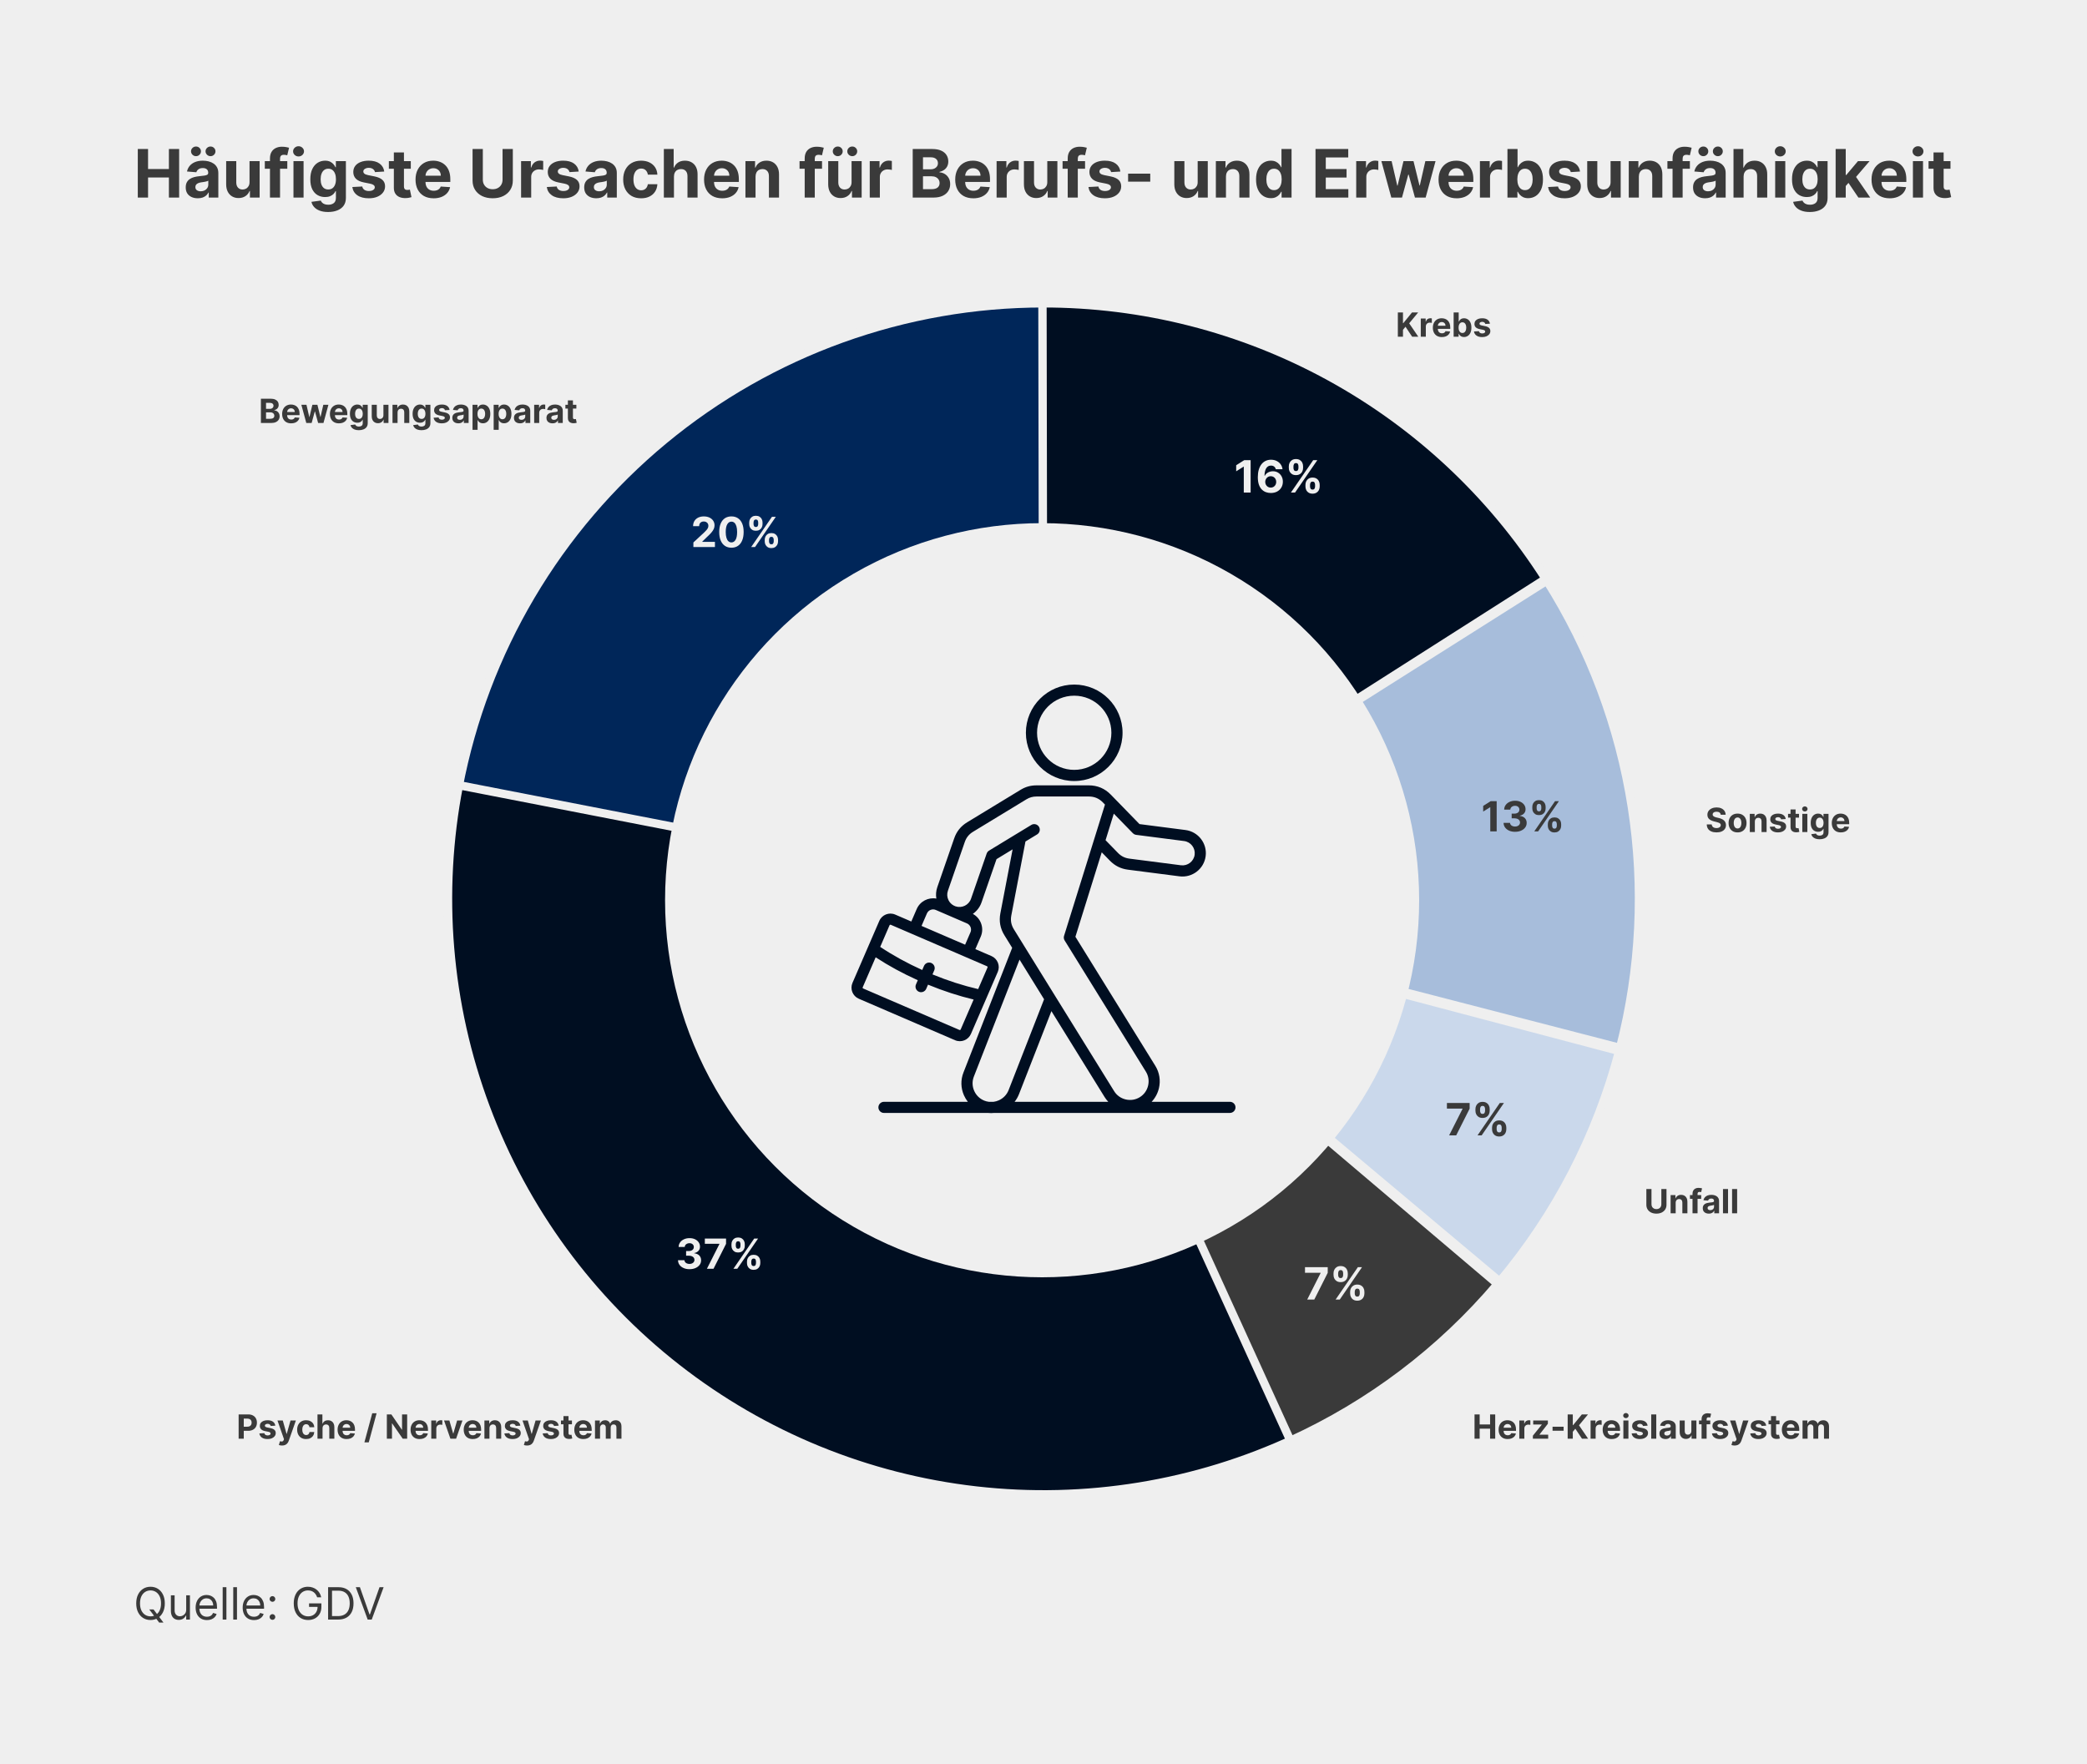 <?xml version="1.0" encoding="UTF-8"?>
<svg id="Ebene_1" xmlns="http://www.w3.org/2000/svg" version="1.1" viewBox="0 0 750 634">
  <!-- Generator: Adobe Illustrator 29.8.0, SVG Export Plug-In . SVG Version: 2.1.1 Build 160)  -->
  <defs>
    <style>
      .st0 {
        fill: #efefef;
      }

      .st1, .st2 {
        fill: #3a3a3a;
      }

      .st3, .st4 {
        fill: #000e21;
      }

      .st5 {
        fill: #002659;
      }

      .st5, .st6, .st7, .st4, .st2 {
        stroke: #efefef;
        stroke-width: 3px;
      }

      .st6 {
        fill: #cad8eb;
      }

      .st7 {
        fill: #a7bddb;
      }
    </style>
  </defs>
  <rect class="st0" y="0" width="750" height="634"/>
  <path class="st1" d="M49.517,71v-17.454h3.69v7.202h7.491v-7.202h3.682v17.454h-3.682v-7.21h-7.491v7.21h-3.69ZM71.088,71.247c-.835,0-1.58-.145-2.233-.435-.653-.296-1.17-.73-1.551-1.304-.375-.579-.562-1.301-.562-2.165,0-.727.133-1.338.4-1.832.267-.494.631-.892,1.091-1.193.46-.301.983-.528,1.568-.682.591-.153,1.21-.261,1.858-.324.761-.079,1.375-.153,1.841-.222.466-.074.804-.182,1.014-.324.21-.142.315-.352.315-.631v-.051c0-.54-.17-.957-.511-1.253-.335-.296-.812-.443-1.432-.443-.653,0-1.173.145-1.56.435-.386.284-.642.642-.767,1.074l-3.358-.273c.171-.796.506-1.483,1.006-2.062.5-.585,1.145-1.034,1.935-1.347.796-.318,1.716-.477,2.761-.477.727,0,1.423.085,2.088.256.67.17,1.264.435,1.781.793.523.358.935.818,1.236,1.381.301.557.452,1.224.452,2.003v8.829h-3.443v-1.815h-.102c-.21.409-.492.77-.844,1.082-.352.307-.775.548-1.27.725-.494.17-1.065.256-1.713.256ZM72.128,68.741c.534,0,1.006-.105,1.415-.315.409-.216.73-.506.963-.869.233-.364.349-.776.349-1.236v-1.389c-.114.074-.27.142-.469.205-.193.057-.412.111-.656.162-.244.045-.489.088-.733.128-.244.034-.466.065-.665.094-.426.062-.798.162-1.117.298-.318.136-.565.321-.741.554-.176.227-.264.511-.264.852,0,.494.179.872.537,1.134.364.256.824.383,1.381.383ZM70.44,56.119c-.489,0-.909-.17-1.261-.511-.352-.347-.528-.756-.528-1.227,0-.483.176-.892.528-1.227s.773-.503,1.261-.503c.494,0,.912.168,1.253.503.347.335.52.744.52,1.227,0,.472-.173.881-.52,1.227-.341.341-.758.511-1.253.511ZM75.656,56.119c-.489,0-.909-.17-1.261-.511-.352-.347-.528-.756-.528-1.227,0-.483.176-.892.528-1.227.352-.335.773-.503,1.261-.503.494,0,.912.168,1.253.503.347.335.52.744.52,1.227,0,.472-.173.881-.52,1.227-.341.341-.759.511-1.253.511ZM89.672,65.426v-7.517h3.631v13.091h-3.486v-2.378h-.136c-.295.767-.787,1.383-1.474,1.849-.682.466-1.514.699-2.497.699-.875,0-1.645-.199-2.31-.597-.665-.398-1.185-.963-1.56-1.696-.369-.733-.557-1.611-.562-2.633v-8.335h3.631v7.688c.006.773.213,1.383.622,1.832.409.449.957.673,1.645.673.438,0,.847-.1,1.227-.298.381-.205.688-.506.92-.903.239-.398.355-.889.349-1.474ZM103.246,57.909v2.727h-8.079v-2.727h8.079ZM97.016,71v-14.037c0-.949.185-1.736.554-2.361.375-.625.886-1.094,1.534-1.406s1.384-.469,2.208-.469c.557,0,1.065.043,1.525.128.466.085.813.162,1.04.23l-.648,2.727c-.142-.046-.318-.088-.528-.128-.205-.04-.415-.06-.631-.06-.534,0-.906.125-1.116.375-.21.244-.316.588-.316,1.031v13.969h-3.622ZM105.464,71v-13.091h3.631v13.091h-3.631ZM107.288,56.222c-.539,0-1.002-.179-1.389-.537-.381-.364-.571-.798-.571-1.304,0-.5.19-.929.571-1.287.387-.364.85-.545,1.389-.545s1,.182,1.381.545c.386.358.58.787.58,1.287,0,.506-.194.94-.58,1.304-.381.358-.841.537-1.381.537ZM117.901,76.182c-1.176,0-2.184-.162-3.025-.486-.836-.318-1.5-.753-1.995-1.304-.494-.551-.815-1.17-.963-1.858l3.358-.452c.103.261.264.506.486.733.222.227.514.409.878.546.369.142.818.213,1.347.213.789,0,1.44-.193,1.951-.58.517-.381.776-1.02.776-1.918v-2.395h-.154c-.159.364-.397.707-.716,1.031-.318.324-.727.588-1.227.793-.5.204-1.096.307-1.79.307-.983,0-1.877-.227-2.684-.682-.801-.46-1.441-1.162-1.918-2.105-.471-.949-.707-2.148-.707-3.597,0-1.483.241-2.722.724-3.716.483-.994,1.125-1.739,1.926-2.233.807-.494,1.691-.741,2.651-.741.733,0,1.346.125,1.841.375.494.244.892.551,1.193.92.307.364.543.722.707,1.074h.137v-2.199h3.605v13.219c0,1.114-.273,2.046-.818,2.796-.546.75-1.301,1.312-2.267,1.688-.961.381-2.066.571-3.316.571ZM117.978,68.085c.585,0,1.08-.145,1.483-.435.409-.295.722-.716.937-1.261.222-.551.333-1.21.333-1.977s-.108-1.432-.324-1.994c-.216-.568-.528-1.008-.938-1.321-.409-.312-.906-.469-1.491-.469-.597,0-1.099.162-1.509.486-.409.318-.718.761-.929,1.33-.21.568-.315,1.224-.315,1.969,0,.756.105,1.409.315,1.96.216.545.526.969.929,1.27.41.296.912.443,1.509.443ZM138.083,61.642l-3.324.205c-.057-.284-.179-.54-.366-.767-.188-.233-.435-.418-.742-.554-.301-.142-.662-.213-1.082-.213-.563,0-1.037.119-1.423.358-.387.233-.58.545-.58.938,0,.312.125.577.375.793s.679.389,1.287.52l2.369.477c1.273.261,2.222.682,2.847,1.261.625.579.937,1.341.937,2.284,0,.858-.252,1.611-.758,2.258-.5.648-1.188,1.153-2.063,1.517-.869.358-1.872.537-3.008.537-1.733,0-3.114-.361-4.142-1.082-1.023-.727-1.622-1.716-1.798-2.966l3.571-.188c.107.528.369.932.784,1.21.414.273.946.409,1.593.409.637,0,1.148-.122,1.534-.367.393-.25.591-.571.597-.963-.006-.33-.145-.6-.418-.81-.272-.216-.693-.381-1.261-.494l-2.267-.452c-1.278-.256-2.23-.699-2.855-1.33-.619-.631-.929-1.435-.929-2.412,0-.841.227-1.565.682-2.173.46-.608,1.105-1.077,1.934-1.406.836-.33,1.813-.494,2.932-.494,1.654,0,2.955.349,3.904,1.048.954.699,1.511,1.651,1.67,2.855ZM147.631,57.909v2.727h-7.884v-2.727h7.884ZM141.537,54.773h3.631v12.205c0,.335.051.597.153.784.102.182.244.31.426.383.188.074.404.111.648.111.17,0,.341-.014.511-.043.171-.034.301-.06.392-.077l.571,2.702c-.181.057-.437.122-.767.196-.329.079-.73.128-1.201.145-.875.034-1.642-.082-2.302-.35-.653-.267-1.161-.682-1.525-1.244s-.543-1.273-.537-2.131v-12.682ZM155.821,71.256c-1.347,0-2.506-.273-3.477-.818-.966-.551-1.71-1.329-2.233-2.335-.523-1.011-.784-2.207-.784-3.588,0-1.347.261-2.528.784-3.545.523-1.017,1.258-1.81,2.207-2.378.955-.568,2.074-.852,3.358-.852.864,0,1.668.139,2.412.418.75.273,1.403.685,1.96,1.236.563.551,1,1.244,1.313,2.08.312.83.469,1.801.469,2.915v.997h-11.054v-2.25h7.636c0-.523-.114-.986-.341-1.389s-.543-.719-.946-.946c-.398-.233-.861-.349-1.389-.349-.551,0-1.04.128-1.466.384-.421.25-.75.588-.989,1.014-.238.42-.361.889-.366,1.406v2.139c0,.648.119,1.207.358,1.679.244.472.588.835,1.031,1.091.443.256.969.384,1.577.384.403,0,.772-.057,1.108-.171.335-.114.622-.284.86-.511.239-.227.421-.506.546-.835l3.358.222c-.171.807-.52,1.511-1.048,2.114-.523.597-1.199,1.062-2.029,1.398-.824.329-1.775.494-2.855.494ZM180.603,53.545h3.69v11.335c0,1.273-.304,2.386-.912,3.341-.602.954-1.446,1.699-2.531,2.233-1.085.529-2.349.793-3.792.793s-2.716-.264-3.802-.793c-1.085-.534-1.929-1.278-2.531-2.233-.602-.955-.903-2.068-.903-3.341v-11.335h3.69v11.02c0,.665.145,1.256.435,1.773.295.517.71.923,1.244,1.219.534.296,1.156.443,1.867.443.715,0,1.338-.148,1.866-.443.534-.295.946-.702,1.236-1.219.295-.517.443-1.108.443-1.773v-11.02ZM187.261,71v-13.091h3.52v2.284h.137c.238-.812.639-1.426,1.201-1.841.563-.42,1.211-.631,1.943-.631.182,0,.378.011.589.034.21.023.394.054.554.094v3.222c-.171-.051-.407-.097-.708-.136-.301-.04-.577-.06-.827-.06-.534,0-1.011.117-1.431.349-.415.227-.745.546-.989.955-.239.409-.358.881-.358,1.415v7.406h-3.631ZM207.974,61.642l-3.324.205c-.057-.284-.179-.54-.367-.767-.187-.233-.434-.418-.741-.554-.301-.142-.662-.213-1.082-.213-.563,0-1.037.119-1.424.358-.386.233-.579.545-.579.938,0,.312.125.577.375.793s.679.389,1.287.52l2.369.477c1.273.261,2.222.682,2.847,1.261.625.579.937,1.341.937,2.284,0,.858-.253,1.611-.759,2.258-.5.648-1.187,1.153-2.062,1.517-.869.358-1.872.537-3.009.537-1.732,0-3.113-.361-4.142-1.082-1.022-.727-1.622-1.716-1.798-2.966l3.571-.188c.108.528.369.932.784,1.21.415.273.946.409,1.594.409.636,0,1.148-.122,1.534-.367.392-.25.591-.571.597-.963-.006-.33-.145-.6-.418-.81-.273-.216-.693-.381-1.261-.494l-2.267-.452c-1.279-.256-2.23-.699-2.855-1.33-.62-.631-.929-1.435-.929-2.412,0-.841.227-1.565.681-2.173.461-.608,1.105-1.077,1.935-1.406.835-.33,1.813-.494,2.932-.494,1.653,0,2.954.349,3.903,1.048.955.699,1.512,1.651,1.671,2.855ZM214.291,71.247c-.835,0-1.579-.145-2.233-.435-.653-.296-1.17-.73-1.551-1.304-.375-.579-.562-1.301-.562-2.165,0-.727.133-1.338.4-1.832.267-.494.631-.892,1.091-1.193.46-.301.983-.528,1.568-.682.591-.153,1.21-.261,1.858-.324.762-.079,1.375-.153,1.841-.222.466-.074.804-.182,1.014-.324.211-.142.316-.352.316-.631v-.051c0-.54-.171-.957-.512-1.253-.335-.296-.812-.443-1.432-.443-.653,0-1.173.145-1.559.435-.387.284-.642.642-.767,1.074l-3.358-.273c.17-.796.506-1.483,1.006-2.062.5-.585,1.144-1.034,1.934-1.347.796-.318,1.716-.477,2.762-.477.727,0,1.423.085,2.088.256.67.17,1.264.435,1.781.793.523.358.935.818,1.236,1.381.301.557.451,1.224.451,2.003v8.829h-3.443v-1.815h-.102c-.21.409-.492.77-.844,1.082-.352.307-.775.548-1.27.725-.494.17-1.065.256-1.713.256ZM215.331,68.741c.534,0,1.006-.105,1.415-.315.409-.216.73-.506.963-.869.233-.364.349-.776.349-1.236v-1.389c-.113.074-.27.142-.469.205-.193.057-.411.111-.656.162-.244.045-.488.088-.733.128-.244.034-.466.065-.664.094-.427.062-.799.162-1.117.298-.318.136-.565.321-.741.554-.177.227-.265.511-.265.852,0,.494.179.872.537,1.134.364.256.824.383,1.381.383ZM230.395,71.256c-1.341,0-2.494-.284-3.46-.852-.961-.574-1.699-1.369-2.216-2.386-.512-1.017-.767-2.188-.767-3.511,0-1.341.258-2.517.775-3.528.523-1.017,1.264-1.81,2.225-2.378.96-.574,2.102-.861,3.426-.861,1.142,0,2.142.207,3,.622.858.415,1.537.997,2.037,1.747s.775,1.631.826,2.642h-3.426c-.096-.653-.352-1.179-.767-1.577-.409-.403-.946-.605-1.61-.605-.563,0-1.054.153-1.475.46-.415.301-.739.742-.972,1.321-.232.58-.349,1.281-.349,2.105,0,.835.114,1.546.341,2.131.233.585.56,1.031.98,1.338.421.307.912.46,1.475.46.414,0,.786-.085,1.116-.256.335-.17.611-.418.827-.741.221-.33.366-.724.434-1.185h3.426c-.056,1-.329,1.881-.818,2.642-.483.756-1.15,1.346-2.003,1.773-.852.426-1.86.639-3.025.639ZM242.197,63.432v7.568h-3.631v-17.454h3.528v6.673h.154c.295-.773.773-1.378,1.432-1.815.659-.443,1.485-.665,2.48-.665.909,0,1.702.199,2.378.597.681.392,1.21.957,1.585,1.696.381.733.568,1.611.562,2.634v8.335h-3.63v-7.688c.005-.807-.199-1.435-.614-1.883-.409-.449-.983-.673-1.722-.673-.494,0-.931.105-1.312.315-.375.21-.67.517-.886.921-.211.398-.319.878-.324,1.44ZM259.509,71.256c-1.347,0-2.506-.273-3.478-.818-.966-.551-1.71-1.329-2.233-2.335-.522-1.011-.784-2.207-.784-3.588,0-1.347.262-2.528.784-3.545.523-1.017,1.259-1.81,2.208-2.378.954-.568,2.074-.852,3.358-.852.863,0,1.667.139,2.412.418.75.273,1.403.685,1.96,1.236.562.551,1,1.244,1.312,2.08.313.83.469,1.801.469,2.915v.997h-11.054v-2.25h7.636c0-.523-.113-.986-.34-1.389-.228-.403-.543-.719-.947-.946-.397-.233-.86-.349-1.389-.349-.551,0-1.039.128-1.466.384-.42.25-.75.588-.988,1.014-.239.42-.361.889-.367,1.406v2.139c0,.648.12,1.207.358,1.679.245.472.588.835,1.031,1.091.444.256.969.384,1.577.384.404,0,.773-.057,1.108-.171s.622-.284.861-.511c.239-.227.42-.506.545-.835l3.358.222c-.17.807-.52,1.511-1.048,2.114-.523.597-1.199,1.062-2.028,1.398-.824.329-1.776.494-2.855.494ZM271.517,63.432v7.568h-3.631v-13.091h3.461v2.31h.153c.29-.761.776-1.364,1.457-1.807.682-.449,1.509-.673,2.481-.673.909,0,1.701.199,2.377.597.676.398,1.202.966,1.577,1.705.375.733.563,1.608.563,2.625v8.335h-3.631v-7.688c.006-.801-.199-1.426-.614-1.875-.415-.454-.986-.682-1.713-.682-.488,0-.92.105-1.295.315-.37.21-.659.517-.87.921-.204.398-.309.878-.315,1.44ZM295.411,57.909v2.727h-8.08v-2.727h8.08ZM289.18,71v-14.037c0-.949.185-1.736.554-2.361.375-.625.887-1.094,1.534-1.406.648-.312,1.384-.469,2.208-.469.557,0,1.065.043,1.525.128.466.085.813.162,1.04.23l-.648,2.727c-.142-.046-.318-.088-.528-.128-.204-.04-.415-.06-.631-.06-.534,0-.906.125-1.116.375-.21.244-.315.588-.315,1.031v13.969h-3.623ZM306.023,65.426v-7.517h3.631v13.091h-3.486v-2.378h-.136c-.295.767-.787,1.383-1.474,1.849-.682.466-1.515.699-2.498.699-.875,0-1.645-.199-2.309-.597-.665-.398-1.185-.963-1.56-1.696-.369-.733-.557-1.611-.562-2.633v-8.335h3.63v7.688c.006.773.213,1.383.622,1.832.409.449.958.673,1.645.673.438,0,.847-.1,1.228-.298.38-.205.687-.506.92-.903.239-.398.355-.889.349-1.474ZM301.063,56.119c-.488,0-.909-.17-1.261-.511-.352-.347-.529-.756-.529-1.227,0-.483.177-.892.529-1.227s.773-.503,1.261-.503c.495,0,.912.168,1.253.503.347.335.52.744.52,1.227,0,.472-.173.881-.52,1.227-.341.341-.758.511-1.253.511ZM306.279,56.119c-.489,0-.909-.17-1.261-.511-.353-.347-.529-.756-.529-1.227,0-.483.176-.892.529-1.227.352-.335.772-.503,1.261-.503.494,0,.912.168,1.253.503.347.335.52.744.52,1.227,0,.472-.173.881-.52,1.227-.341.341-.759.511-1.253.511ZM312.558,71v-13.091h3.52v2.284h.136c.239-.812.64-1.426,1.202-1.841.563-.42,1.21-.631,1.943-.631.182,0,.378.011.588.034.211.023.395.054.554.094v3.222c-.17-.051-.406-.097-.707-.136-.301-.04-.577-.06-.827-.06-.534,0-1.011.117-1.431.349-.415.227-.745.546-.989.955-.239.409-.358.881-.358,1.415v7.406h-3.631ZM328.001,71v-17.454h6.989c1.284,0,2.355.19,3.213.571s1.503.909,1.935,1.585c.432.671.648,1.443.648,2.318,0,.682-.137,1.281-.41,1.798-.272.511-.647.932-1.125,1.261-.471.324-1.011.554-1.619.69v.17c.665.028,1.287.216,1.867.562.585.347,1.059.832,1.423,1.457.364.619.545,1.358.545,2.216,0,.926-.23,1.753-.69,2.48-.455.722-1.128,1.293-2.02,1.713-.892.421-1.991.631-3.298.631h-7.458ZM331.692,67.983h3.008c1.029,0,1.779-.196,2.25-.588.472-.398.708-.926.708-1.585,0-.483-.117-.909-.35-1.279-.233-.369-.565-.659-.997-.869-.426-.21-.935-.315-1.525-.315h-3.094v4.636ZM331.692,60.849h2.736c.505,0,.954-.088,1.346-.264.398-.182.71-.438.938-.767.233-.33.349-.724.349-1.185,0-.631-.224-1.139-.673-1.525-.443-.386-1.074-.58-1.892-.58h-2.804v4.321ZM349.766,71.256c-1.346,0-2.505-.273-3.477-.818-.966-.551-1.71-1.329-2.233-2.335-.523-1.011-.784-2.207-.784-3.588,0-1.347.261-2.528.784-3.545.523-1.017,1.259-1.81,2.207-2.378.955-.568,2.074-.852,3.358-.852.864,0,1.668.139,2.412.418.75.273,1.404.685,1.961,1.236.562.551,1,1.244,1.312,2.08.313.83.469,1.801.469,2.915v.997h-11.054v-2.25h7.636c0-.523-.113-.986-.341-1.389-.227-.403-.542-.719-.946-.946-.397-.233-.86-.349-1.389-.349-.551,0-1.04.128-1.466.384-.42.25-.75.588-.988,1.014-.239.42-.361.889-.367,1.406v2.139c0,.648.119,1.207.358,1.679.244.472.588.835,1.031,1.091.443.256.969.384,1.577.384.403,0,.773-.057,1.108-.171.335-.114.622-.284.861-.511.238-.227.42-.506.545-.835l3.358.222c-.17.807-.52,1.511-1.048,2.114-.523.597-1.199,1.062-2.029,1.398-.823.329-1.775.494-2.855.494ZM358.144,71v-13.091h3.52v2.284h.136c.239-.812.64-1.426,1.202-1.841.563-.42,1.21-.631,1.943-.631.182,0,.378.011.588.034.211.023.395.054.554.094v3.222c-.17-.051-.406-.097-.707-.136-.301-.04-.577-.06-.827-.06-.534,0-1.011.117-1.432.349-.414.227-.744.546-.988.955-.239.409-.358.881-.358,1.415v7.406h-3.631ZM376.359,65.426v-7.517h3.631v13.091h-3.486v-2.378h-.136c-.296.767-.787,1.383-1.475,1.849-.681.466-1.514.699-2.497.699-.875,0-1.645-.199-2.309-.597-.665-.398-1.185-.963-1.56-1.696-.369-.733-.557-1.611-.563-2.633v-8.335h3.631v7.688c.006.773.213,1.383.622,1.832.409.449.958.673,1.645.673.438,0,.847-.1,1.227-.298.381-.205.688-.506.921-.903.239-.398.355-.889.349-1.474ZM389.934,57.909v2.727h-8.08v-2.727h8.08ZM383.704,71v-14.037c0-.949.184-1.736.554-2.361.375-.625.886-1.094,1.534-1.406.648-.312,1.383-.469,2.207-.469.557,0,1.066.043,1.526.128.466.085.812.162,1.04.23l-.648,2.727c-.142-.046-.318-.088-.529-.128-.204-.04-.414-.06-.63-.06-.534,0-.906.125-1.117.375-.21.244-.315.588-.315,1.031v13.969h-3.622ZM402.622,61.642l-3.324.205c-.057-.284-.179-.54-.366-.767-.188-.233-.435-.418-.742-.554-.301-.142-.662-.213-1.082-.213-.563,0-1.037.119-1.423.358-.387.233-.58.545-.58.938,0,.312.125.577.375.793s.679.389,1.287.52l2.369.477c1.273.261,2.222.682,2.847,1.261.625.579.937,1.341.937,2.284,0,.858-.252,1.611-.758,2.258-.5.648-1.188,1.153-2.063,1.517-.869.358-1.872.537-3.008.537-1.733,0-3.114-.361-4.142-1.082-1.023-.727-1.622-1.716-1.798-2.966l3.571-.188c.108.528.369.932.784,1.21.414.273.946.409,1.593.409.637,0,1.148-.122,1.535-.367.392-.25.59-.571.596-.963-.006-.33-.145-.6-.418-.81-.272-.216-.693-.381-1.261-.494l-2.267-.452c-1.278-.256-2.23-.699-2.855-1.33-.619-.631-.929-1.435-.929-2.412,0-.841.227-1.565.682-2.173.46-.608,1.105-1.077,1.934-1.406.836-.33,1.813-.494,2.932-.494,1.654,0,2.955.349,3.904,1.048.954.699,1.511,1.651,1.67,2.855ZM413.363,62.392v2.881h-7.96v-2.881h7.96ZM430.406,65.426v-7.517h3.631v13.091h-3.486v-2.378h-.136c-.296.767-.787,1.383-1.475,1.849-.681.466-1.514.699-2.497.699-.875,0-1.645-.199-2.309-.597-.665-.398-1.185-.963-1.56-1.696-.369-.733-.557-1.611-.563-2.633v-8.335h3.631v7.688c.006.773.213,1.383.622,1.832.409.449.958.673,1.645.673.438,0,.847-.1,1.227-.298.381-.205.688-.506.921-.903.238-.398.355-.889.349-1.474ZM440.572,63.432v7.568h-3.631v-13.091h3.46v2.31h.154c.289-.761.775-1.364,1.457-1.807.682-.449,1.509-.673,2.48-.673.909,0,1.702.199,2.378.597.676.398,1.202.966,1.577,1.705.375.733.562,1.608.562,2.625v8.335h-3.63v-7.688c.005-.801-.199-1.426-.614-1.875-.415-.454-.986-.682-1.713-.682-.489,0-.921.105-1.296.315-.369.21-.659.517-.869.921-.204.398-.31.878-.315,1.44ZM456.695,71.213c-.995,0-1.895-.256-2.702-.767-.801-.517-1.438-1.275-1.909-2.275-.466-1.006-.699-2.239-.699-3.699,0-1.5.241-2.747.724-3.742.483-1,1.125-1.747,1.927-2.241.806-.5,1.69-.75,2.65-.75.733,0,1.344.125,1.832.375.495.244.893.551,1.194.92.306.364.539.722.699,1.074h.11v-6.562h3.622v17.454h-3.579v-2.097h-.153c-.171.364-.412.724-.725,1.082-.307.352-.707.645-1.202.878-.488.233-1.085.349-1.789.349ZM457.845,68.324c.585,0,1.08-.159,1.483-.477.409-.324.722-.776.938-1.355.221-.58.332-1.258.332-2.037s-.108-1.454-.324-2.028c-.216-.574-.528-1.017-.937-1.33s-.907-.469-1.492-.469c-.596,0-1.099.162-1.508.486-.409.324-.719.773-.929,1.347-.211.574-.316,1.239-.316,1.994,0,.761.105,1.435.316,2.02.216.58.525,1.034.929,1.364.409.324.912.486,1.508.486ZM472.751,71v-17.454h11.762v3.043h-8.071v4.159h7.466v3.043h-7.466v4.168h8.105v3.043h-11.796ZM487.379,71v-13.091h3.519v2.284h.137c.238-.812.639-1.426,1.202-1.841.562-.42,1.21-.631,1.943-.631.182,0,.378.011.588.034.21.023.395.054.554.094v3.222c-.171-.051-.407-.097-.708-.136-.301-.04-.576-.06-.826-.06-.534,0-1.012.117-1.432.349-.415.227-.744.546-.989.955-.238.409-.358.881-.358,1.415v7.406h-3.63ZM499.992,71l-3.562-13.091h3.673l2.028,8.795h.12l2.113-8.795h3.605l2.148,8.744h.111l1.994-8.744h3.665l-3.554,13.091h-3.844l-2.25-8.233h-.162l-2.25,8.233h-3.835ZM523.462,71.256c-1.347,0-2.506-.273-3.478-.818-.966-.551-1.71-1.329-2.233-2.335-.522-1.011-.784-2.207-.784-3.588,0-1.347.262-2.528.784-3.545.523-1.017,1.259-1.81,2.208-2.378.954-.568,2.074-.852,3.358-.852.863,0,1.667.139,2.412.418.75.273,1.403.685,1.96,1.236.562.551,1,1.244,1.312,2.08.313.83.469,1.801.469,2.915v.997h-11.054v-2.25h7.637c0-.523-.114-.986-.341-1.389-.228-.403-.543-.719-.946-.946-.398-.233-.861-.349-1.39-.349-.551,0-1.039.128-1.465.384-.421.25-.75.588-.989,1.014-.239.42-.361.889-.367,1.406v2.139c0,.648.12,1.207.358,1.679.245.472.588.835,1.032,1.091.443.256.968.384,1.576.384.404,0,.773-.057,1.108-.171.335-.114.622-.284.861-.511.239-.227.421-.506.546-.835l3.357.222c-.17.807-.519,1.511-1.048,2.114-.523.597-1.199,1.062-2.028,1.398-.824.329-1.776.494-2.855.494ZM531.839,71v-13.091h3.52v2.284h.137c.238-.812.639-1.426,1.201-1.841.563-.42,1.211-.631,1.944-.631.181,0,.377.011.588.034.21.023.395.054.554.094v3.222c-.171-.051-.407-.097-.708-.136-.301-.04-.576-.06-.826-.06-.535,0-1.012.117-1.432.349-.415.227-.745.546-.989.955-.239.409-.358.881-.358,1.415v7.406h-3.631ZM541.728,71v-17.454h3.631v6.562h.11c.16-.352.39-.71.691-1.074.307-.369.704-.676,1.193-.92.494-.25,1.108-.375,1.841-.375.954,0,1.835.25,2.642.75.807.494,1.452,1.241,1.935,2.241.483.994.724,2.242.724,3.742,0,1.46-.236,2.693-.707,3.699-.466,1-1.103,1.758-1.909,2.275-.802.511-1.699.767-2.694.767-.704,0-1.304-.116-1.798-.349-.489-.233-.889-.526-1.202-.878-.312-.358-.551-.719-.716-1.082h-.161v2.097h-3.58ZM545.282,64.454c0,.779.108,1.457.324,2.037.216.579.528,1.031.937,1.355.409.318.907.477,1.492.477.591,0,1.091-.162,1.5-.486.409-.33.719-.784.929-1.364.216-.585.324-1.259.324-2.02,0-.756-.105-1.42-.316-1.994-.21-.574-.52-1.023-.929-1.347-.409-.324-.912-.486-1.508-.486-.591,0-1.091.156-1.5.469-.404.312-.713.756-.929,1.33-.216.574-.324,1.25-.324,2.028ZM567.81,61.642l-3.324.205c-.057-.284-.179-.54-.367-.767-.187-.233-.434-.418-.741-.554-.301-.142-.662-.213-1.083-.213-.562,0-1.036.119-1.423.358-.386.233-.579.545-.579.938,0,.312.125.577.375.793s.679.389,1.287.52l2.369.477c1.273.261,2.221.682,2.846,1.261.625.579.938,1.341.938,2.284,0,.858-.253,1.611-.759,2.258-.5.648-1.187,1.153-2.062,1.517-.869.358-1.872.537-3.009.537-1.733,0-3.113-.361-4.142-1.082-1.022-.727-1.622-1.716-1.798-2.966l3.571-.188c.108.528.369.932.784,1.21.415.273.946.409,1.594.409.636,0,1.148-.122,1.534-.367.392-.25.591-.571.597-.963-.006-.33-.145-.6-.418-.81-.273-.216-.693-.381-1.261-.494l-2.267-.452c-1.279-.256-2.231-.699-2.856-1.33-.619-.631-.928-1.435-.928-2.412,0-.841.227-1.565.681-2.173.461-.608,1.105-1.077,1.935-1.406.835-.33,1.812-.494,2.932-.494,1.653,0,2.954.349,3.903,1.048.955.699,1.512,1.651,1.671,2.855ZM578.789,65.426v-7.517h3.631v13.091h-3.486v-2.378h-.136c-.296.767-.787,1.383-1.475,1.849-.682.466-1.514.699-2.497.699-.875,0-1.645-.199-2.31-.597-.664-.398-1.184-.963-1.559-1.696-.37-.733-.557-1.611-.563-2.633v-8.335h3.631v7.688c.006.773.213,1.383.622,1.832.409.449.957.673,1.645.673.437,0,.846-.1,1.227-.298.381-.205.688-.506.921-.903.238-.398.355-.889.349-1.474ZM588.955,63.432v7.568h-3.631v-13.091h3.46v2.31h.154c.289-.761.775-1.364,1.457-1.807.682-.449,1.508-.673,2.48-.673.909,0,1.702.199,2.378.597.676.398,1.202.966,1.577,1.705.375.733.562,1.608.562,2.625v8.335h-3.631v-7.688c.006-.801-.198-1.426-.613-1.875-.415-.454-.986-.682-1.713-.682-.489,0-.921.105-1.296.315-.369.21-.659.517-.869.921-.205.398-.31.878-.315,1.44ZM607.293,57.909v2.727h-8.079v-2.727h8.079ZM601.063,71v-14.037c0-.949.185-1.736.554-2.361.375-.625.887-1.094,1.534-1.406.648-.312,1.384-.469,2.208-.469.556,0,1.065.043,1.525.128.466.085.813.162,1.04.23l-.648,2.727c-.142-.046-.318-.088-.528-.128-.205-.04-.415-.06-.631-.06-.534,0-.906.125-1.116.375-.211.244-.316.588-.316,1.031v13.969h-3.622ZM612.776,71.247c-.836,0-1.58-.145-2.233-.435-.654-.296-1.171-.73-1.552-1.304-.375-.579-.562-1.301-.562-2.165,0-.727.134-1.338.401-1.832.267-.494.63-.892,1.09-1.193.461-.301.983-.528,1.569-.682.591-.153,1.21-.261,1.858-.324.761-.079,1.375-.153,1.841-.222.465-.074.803-.182,1.014-.324.21-.142.315-.352.315-.631v-.051c0-.54-.17-.957-.511-1.253-.336-.296-.813-.443-1.432-.443-.654,0-1.173.145-1.56.435-.386.284-.642.642-.767,1.074l-3.358-.273c.171-.796.506-1.483,1.006-2.062.5-.585,1.145-1.034,1.935-1.347.795-.318,1.715-.477,2.761-.477.727,0,1.423.085,2.088.256.67.17,1.264.435,1.781.793.523.358.935.818,1.236,1.381.301.557.452,1.224.452,2.003v8.829h-3.443v-1.815h-.103c-.21.409-.491.77-.843,1.082-.353.307-.776.548-1.27.725-.495.17-1.066.256-1.713.256ZM613.815,68.741c.534,0,1.006-.105,1.415-.315.409-.216.73-.506.963-.869.233-.364.35-.776.35-1.236v-1.389c-.114.074-.27.142-.469.205-.193.057-.412.111-.656.162-.245.045-.489.088-.733.128-.245.034-.466.065-.665.094-.426.062-.798.162-1.117.298-.318.136-.565.321-.741.554-.176.227-.264.511-.264.852,0,.494.179.872.537,1.134.363.256.824.383,1.38.383ZM612.128,56.119c-.489,0-.909-.17-1.262-.511-.352-.347-.528-.756-.528-1.227,0-.483.176-.892.528-1.227.353-.335.773-.503,1.262-.503.494,0,.912.168,1.253.503.346.335.52.744.52,1.227,0,.472-.174.881-.52,1.227-.341.341-.759.511-1.253.511ZM617.344,56.119c-.489,0-.909-.17-1.262-.511-.352-.347-.528-.756-.528-1.227,0-.483.176-.892.528-1.227.353-.335.773-.503,1.262-.503.494,0,.912.168,1.253.503.346.335.519.744.519,1.227,0,.472-.173.881-.519,1.227-.341.341-.759.511-1.253.511ZM626.595,63.432v7.568h-3.631v-17.454h3.529v6.673h.153c.296-.773.773-1.378,1.432-1.815.659-.443,1.486-.665,2.48-.665.909,0,1.702.199,2.378.597.682.392,1.21.957,1.585,1.696.381.733.568,1.611.563,2.634v8.335h-3.631v-7.688c.006-.807-.199-1.435-.614-1.883-.409-.449-.982-.673-1.721-.673-.494,0-.932.105-1.313.315-.375.21-.67.517-.886.921-.21.398-.318.878-.324,1.44ZM637.941,71v-13.091h3.631v13.091h-3.631ZM639.765,56.222c-.54,0-1.003-.179-1.389-.537-.381-.364-.571-.798-.571-1.304,0-.5.19-.929.571-1.287.386-.364.849-.545,1.389-.545s1,.182,1.381.545c.386.358.579.787.579,1.287,0,.506-.193.94-.579,1.304-.381.358-.841.537-1.381.537ZM650.378,76.182c-1.176,0-2.185-.162-3.026-.486-.835-.318-1.5-.753-1.994-1.304-.494-.551-.815-1.17-.963-1.858l3.358-.452c.102.261.264.506.486.733.221.227.514.409.877.546.37.142.819.213,1.347.213.79,0,1.44-.193,1.952-.58.517-.381.775-1.02.775-1.918v-2.395h-.153c-.159.364-.398.707-.716,1.031-.318.324-.727.588-1.227.793-.5.204-1.097.307-1.79.307-.983,0-1.878-.227-2.685-.682-.801-.46-1.44-1.162-1.917-2.105-.472-.949-.708-2.148-.708-3.597,0-1.483.242-2.722.725-3.716.483-.994,1.125-1.739,1.926-2.233.807-.494,1.69-.741,2.65-.741.733,0,1.347.125,1.841.375.495.244.892.551,1.194.92.306.364.542.722.707,1.074h.136v-2.199h3.605v13.219c0,1.114-.272,2.046-.818,2.796-.545.75-1.301,1.312-2.267,1.688-.96.381-2.065.571-3.315.571ZM650.455,68.085c.585,0,1.079-.145,1.483-.435.409-.295.721-.716.937-1.261.222-.551.332-1.21.332-1.977s-.108-1.432-.323-1.994c-.216-.568-.529-1.008-.938-1.321s-.906-.469-1.491-.469c-.597,0-1.1.162-1.509.486-.409.318-.719.761-.929,1.33-.21.568-.315,1.224-.315,1.969,0,.756.105,1.409.315,1.96.216.545.526.969.929,1.27.409.296.912.443,1.509.443ZM662.957,67.233l.009-4.355h.528l4.194-4.969h4.167l-5.633,6.58h-.861l-2.404,2.744ZM659.668,71v-17.454h3.63v17.454h-3.63ZM667.849,71l-3.852-5.702,2.421-2.565,5.684,8.267h-4.253ZM679.063,71.256c-1.346,0-2.505-.273-3.477-.818-.966-.551-1.71-1.329-2.233-2.335-.523-1.011-.784-2.207-.784-3.588,0-1.347.261-2.528.784-3.545.523-1.017,1.259-1.81,2.207-2.378.955-.568,2.074-.852,3.358-.852.864,0,1.668.139,2.412.418.75.273,1.404.685,1.96,1.236.563.551,1,1.244,1.313,2.08.312.83.469,1.801.469,2.915v.997h-11.054v-2.25h7.636c0-.523-.114-.986-.341-1.389s-.542-.719-.946-.946c-.398-.233-.861-.349-1.389-.349-.551,0-1.04.128-1.466.384-.42.25-.75.588-.989,1.014-.238.42-.36.889-.366,1.406v2.139c0,.648.119,1.207.358,1.679.244.472.588.835,1.031,1.091.443.256.969.384,1.577.384.403,0,.773-.057,1.108-.171.335-.114.622-.284.861-.511.238-.227.42-.506.545-.835l3.358.222c-.17.807-.52,1.511-1.048,2.114-.523.597-1.199,1.062-2.029,1.398-.824.329-1.775.494-2.855.494ZM687.441,71v-13.091h3.631v13.091h-3.631ZM689.265,56.222c-.54,0-1.003-.179-1.389-.537-.381-.364-.571-.798-.571-1.304,0-.5.19-.929.571-1.287.386-.364.849-.545,1.389-.545s1,.182,1.381.545c.386.358.579.787.579,1.287,0,.506-.193.94-.579,1.304-.381.358-.841.537-1.381.537ZM700.943,57.909v2.727h-7.883v-2.727h7.883ZM694.849,54.773h3.631v12.205c0,.335.051.597.154.784.102.182.244.31.426.383.187.074.403.111.647.111.171,0,.341-.014.512-.043.17-.034.301-.06.392-.077l.571,2.702c-.182.057-.438.122-.767.196-.33.079-.73.128-1.202.145-.875.034-1.642-.082-2.301-.35-.653-.267-1.162-.682-1.526-1.244-.363-.562-.542-1.273-.537-2.131v-12.682Z"/>
  <path class="st5" d="M375,109c-49.799,0-98.038,17.367-136.409,49.11-38.37,31.743-64.469,75.874-73.8,124.79l210.209,40.1V109Z"/>
  <path class="st4" d="M555.486,208.018c-19.368-30.401-46.101-55.417-77.718-72.727-31.618-17.31-67.096-26.354-103.142-26.291l.374,214,180.486-114.982Z"/>
  <path class="st4" d="M164.932,282.167c-7.531,38.741-4.201,78.81,9.62,115.777,13.822,36.967,37.597,69.392,68.696,93.69,31.1,24.298,68.314,39.523,107.527,43.99,39.212,4.468,78.897-1.995,114.665-18.674l-90.44-193.95-210.068-40.833Z"/>
  <path class="st0" d="M449.435,165.364v11.636h-2.46v-9.301h-.068l-2.665,1.67v-2.181l2.881-1.824h2.312ZM456.667,177.159c-.599-.004-1.176-.104-1.733-.301-.553-.197-1.049-.517-1.489-.96-.439-.443-.788-1.031-1.045-1.762-.254-.731-.381-1.628-.381-2.693.004-.977.116-1.85.335-2.619.224-.773.542-1.428.955-1.966.417-.538.915-.947,1.494-1.227.58-.284,1.229-.426,1.949-.426.777,0,1.462.151,2.057.454.595.299,1.072.707,1.432,1.222.363.515.583,1.092.659,1.733h-2.426c-.095-.406-.294-.724-.597-.955-.303-.231-.678-.347-1.125-.347-.757,0-1.333.33-1.727.989-.39.659-.589,1.555-.597,2.688h.08c.174-.345.409-.639.704-.881.3-.246.639-.434,1.017-.563.383-.132.786-.198,1.211-.198.689,0,1.303.162,1.841.488.537.322.962.765,1.272,1.33.311.564.466,1.21.466,1.937,0,.788-.184,1.489-.551,2.103-.364.613-.873,1.094-1.528,1.443-.652.344-1.409.515-2.273.511ZM456.656,175.227c.378,0,.717-.091,1.017-.272.299-.182.534-.428.704-.739.171-.311.256-.659.256-1.046s-.085-.733-.256-1.039c-.167-.307-.398-.551-.693-.733-.296-.182-.633-.273-1.011-.273-.285,0-.548.053-.79.159-.239.106-.449.254-.631.443-.178.19-.318.409-.42.659-.103.247-.154.51-.154.79,0,.375.085.718.256,1.029.174.31.409.558.704.744.3.185.639.278,1.018.278ZM469.133,174.818v-.613c0-.466.098-.894.295-1.285.201-.393.491-.708.87-.943.382-.238.848-.358,1.397-.358.557,0,1.025.118,1.404.353.382.234.67.549.863.943.197.39.296.82.296,1.29v.613c0,.466-.099.896-.296,1.29-.197.39-.486.703-.869.937-.383.239-.848.358-1.398.358-.557,0-1.024-.119-1.403-.358-.379-.234-.667-.547-.864-.937-.197-.394-.295-.824-.295-1.29ZM470.786,174.205v.613c0,.269.065.523.193.762.133.238.372.358.716.358s.58-.118.705-.353c.129-.235.193-.49.193-.767v-.613c0-.277-.061-.535-.182-.773-.121-.239-.36-.358-.716-.358-.341,0-.577.119-.71.358-.132.238-.199.496-.199.773ZM463.161,168.159v-.614c0-.469.101-.899.301-1.289.201-.394.491-.709.87-.944.382-.234.844-.352,1.386-.352.561,0,1.03.118,1.409.352.379.235.667.55.864.944.197.39.295.82.295,1.289v.614c0,.47-.1.9-.301,1.29-.197.39-.487.703-.869.937-.379.231-.845.347-1.398.347s-1.021-.117-1.403-.352c-.379-.239-.667-.551-.864-.938-.193-.39-.29-.818-.29-1.284ZM464.826,167.545v.614c0,.277.064.532.193.767.133.235.366.352.699.352.349,0,.585-.117.71-.352.129-.235.193-.49.193-.767v-.614c0-.276-.06-.534-.181-.772-.122-.239-.362-.358-.722-.358-.337,0-.57.121-.699.363-.129.243-.193.499-.193.767ZM463.911,177l8-11.636h1.489l-8,11.636h-1.489Z"/>
  <path class="st7" d="M582.184,376.581c7.319-28.303,8.762-57.806,4.239-86.689-4.523-28.883-14.915-56.532-30.537-81.243l-180.886,114.351,207.184,53.581Z"/>
  <path class="st6" d="M538.933,460.557c20.249-24.132,34.92-52.436,42.967-82.892l-206.9-54.665,163.933,137.557Z"/>
  <path class="st2" d="M463.744,517.732c28.665-13.064,54.092-32.294,74.467-56.319l-163.211-138.413,88.744,194.732Z"/>
  <circle class="st0" cx="374.5" cy="323.5" r="135.5"/>
  <path class="st3" d="M386.04,280.663c9.575,0,17.368-7.77,17.368-17.331s-7.793-17.332-17.368-17.332-17.368,7.771-17.368,17.332,7.787,17.331,17.368,17.331ZM386.04,249.998c7.363,0,13.356,5.98,13.356,13.328s-5.993,13.327-13.356,13.327-13.356-5.98-13.356-13.327c-.006-7.348,5.987-13.328,13.356-13.328ZM441.996,395.939h-28.14c1.274-1.348,2.18-3.016,2.624-4.877.656-2.785.199-5.653-1.305-8.072l-28.706-46.361,9.459-30.351,2.926,3.002c1.8,1.848,3.929,2.914,6.488,3.241l18.519,2.387c4.598.597,8.822-2.657,9.414-7.245.598-4.588-2.662-8.803-7.26-9.394l-16.519-2.13-8.693-8.926c-.02-.019-.039-.038-.058-.057l-1.563-1.604c-2.154-2.214-4.816-3.331-7.903-3.331h-18.789c-2.109,0-3.935.507-5.735,1.605l-19.17,11.652c-2.276,1.386-3.813,3.279-4.681,5.801l-6.064,17.517c-.463,1.341-.578,2.746-.347,4.113-2.881-.526-5.852.963-7.06,3.76l-1.936,4.479-5.794-2.496c-2.192-.943-4.751.064-5.703,2.259l-4.025,9.298c-.007.006-.007.013-.007.019l-5.614,12.974c-.945,2.195.065,4.742,2.264,5.692l34.602,14.912c.553.237,1.131.353,1.71.353.54,0,1.087-.103,1.608-.308,1.08-.43,1.923-1.245,2.385-2.304l9.646-22.29c.456-1.059.476-2.233.045-3.311-.431-1.078-1.248-1.919-2.309-2.381l-5.793-2.496,1.935-4.479c.682-1.566.701-3.311.071-4.909-.566-1.418-1.588-2.56-2.913-3.272,1.408-.982,2.527-2.393,3.125-4.126l5.389-15.547,5.781-3.517-4.405,23.011c-.534,2.791-.045,5.428,1.453,7.847l2.797,4.524-17.516,44.833c-1.036,2.65-.971,5.55.186,8.175.373.84.842,1.623,1.395,2.329h-30.132c-1.106,0-2.007.892-2.007,2.002,0,1.104.894,2.002,2.007,2.002h37.372c.38.039.759.058,1.138.058.386,0,.765-.019,1.151-.064h84.655c1.106,0,2.006-.892,2.006-2.002,0-1.104-.9-1.996-2.006-1.996h.002ZM400.263,292.387l6.848,7.026c.135.141.289.263.463.36,0,0,.006,0,.006.006h.026s.006,0,.006.006c.226.122.47.199.714.225l17.194,2.22c2.405.308,4.109,2.515,3.8,4.915-.308,2.4-2.52,4.101-4.925,3.793l-18.519-2.387c-1.653-.212-2.965-.867-4.128-2.067l-4.444-4.562,2.959-9.535ZM345.232,369.952c-.045.102-.122.147-.18.173-.058.026-.148.045-.251,0l-34.602-14.906c-.16-.07-.244-.269-.173-.43l4.662-10.78c4.642,3.042,9.716,5.801,15.136,8.239l-.655,1.508c-.438,1.014.032,2.188,1.048,2.631.257.109.527.167.791.167.778,0,1.511-.449,1.839-1.206l.656-1.508c5.491,2.265,10.989,4.055,16.39,5.345l-4.661,10.767ZM354.884,347.41c.026.057.045.147,0,.25l-3.363,7.777c-5.395-1.245-10.899-3.016-16.417-5.281l.637-1.469c.437-1.014-.032-2.188-1.048-2.631-1.016-.437-2.193.032-2.637,1.046l-.636,1.469c-5.434-2.451-10.501-5.236-15.105-8.303l3.363-7.777c.052-.122.18-.199.309-.199.045,0,.084.006.122.026l7.626,3.285,26.969,11.62c.109.052.154.129.18.187ZM331.17,332.728l1.935-4.479c.527-1.219,1.955-1.783,3.177-1.257l4.777,2.059c.251.122.508.238.778.334l5.665,2.445c.586.25,1.042.725,1.287,1.328.237.603.231,1.258-.02,1.842l-1.935,4.479-15.664-6.751ZM363.431,328.968l5.086-26.572,4.186-2.541c.945-.577,1.248-1.803.669-2.746-.579-.943-1.807-1.245-2.752-.667l-4.932,2.996c-.007.007-.02.013-.026.013l-10.237,6.224c-.122.071-.238.161-.347.263-.052.045-.097.097-.142.154v.007s0,.006-.006.006l-.007.007c-.07.089-.141.186-.199.288v.013c-.064.109-.109.225-.154.34l-5.62,16.222c-.785,2.271-3.273,3.484-5.55,2.727l-.649-.283c-.823-.43-1.485-1.11-1.903-1.963-.515-1.059-.592-2.246-.206-3.35l6.064-17.517c.559-1.623,1.511-2.798,2.977-3.69l19.169-11.652c1.164-.706,2.289-1.021,3.653-1.021h18.795c1.993,0,3.64.693,5.029,2.118l.765.783-14.706,47.175c-.007.02-.013.039-.019.058v.007c-.078.269-.09.539-.058.802.032.25.115.5.25.731.013.019.026.045.039.064l29.181,47.118c.939,1.508,1.222,3.305.81,5.05-.411,1.745-1.472,3.221-2.99,4.152-1.511.936-3.311,1.219-5.06.808-1.749-.411-3.228-1.469-4.161-2.984l-21.231-34.252c-.007-.013-.02-.032-.026-.045l-11.433-18.467c-.007-.013-.013-.026-.019-.038l-3.312-5.352c-.971-1.553-1.273-3.183-.926-4.986h-.002ZM398.276,395.939h-33.662c.65-.821,1.183-1.739,1.576-2.74l11.651-29.844,19.117,30.871c.386.616.83,1.193,1.318,1.713ZM353.779,395.541c-1.659-.648-2.97-1.905-3.691-3.548-.72-1.643-.765-3.459-.115-5.114l16.416-42.036,8.822,14.245-12.751,32.648c-.649,1.656-1.91,2.965-3.556,3.683-.591.263-1.209.43-1.832.514h-1.717c-.534-.065-1.068-.186-1.576-.392Z"/>
  <path class="st1" d="M520.771,408l4.823-9.545v-.08h-5.619v-2.011h8.165v2.039l-4.83,9.597h-2.539ZM536.195,405.818v-.613c0-.466.099-.894.296-1.285.201-.393.49-.708.869-.943.383-.238.849-.358,1.398-.358.557,0,1.024.118,1.403.353.383.234.671.549.864.943.197.39.295.82.295,1.29v.613c0,.466-.098.896-.295,1.29-.197.39-.487.703-.869.937-.383.239-.849.358-1.398.358-.557,0-1.025-.119-1.404-.358-.378-.234-.666-.547-.863-.937-.197-.394-.296-.824-.296-1.29ZM537.849,405.205v.613c0,.269.064.523.193.762.132.238.371.358.716.358s.579-.118.704-.353c.129-.235.194-.49.194-.767v-.613c0-.277-.061-.535-.182-.773-.121-.239-.36-.358-.716-.358-.341,0-.578.119-.71.358-.133.238-.199.496-.199.773ZM530.224,399.159v-.614c0-.469.1-.899.301-1.289.201-.394.49-.709.869-.944.383-.234.845-.352,1.387-.352.56,0,1.03.118,1.409.352.378.235.666.55.863.944.197.39.296.82.296,1.289v.614c0,.47-.101.9-.301,1.29-.197.39-.487.703-.87.937-.379.231-.844.347-1.397.347s-1.021-.117-1.404-.352c-.379-.239-.667-.551-.864-.938-.193-.39-.289-.818-.289-1.284ZM531.888,398.545v.614c0,.277.065.532.194.767.132.235.365.352.699.352.348,0,.585-.117.71-.352.129-.235.193-.49.193-.767v-.614c0-.276-.061-.534-.182-.772-.121-.239-.362-.358-.721-.358-.338,0-.571.121-.699.363-.129.243-.194.499-.194.767ZM530.974,408l8-11.636h1.488l-8,11.636h-1.488Z"/>
  <path class="st0" d="M469.771,467l4.823-9.545v-.08h-5.619v-2.011h8.165v2.039l-4.83,9.597h-2.539ZM485.195,464.818v-.613c0-.466.099-.894.296-1.285.201-.393.49-.708.869-.943.383-.238.849-.358,1.398-.358.557,0,1.024.118,1.403.353.383.234.671.549.864.943.197.39.295.82.295,1.29v.613c0,.466-.098.896-.295,1.29-.197.39-.487.703-.869.937-.383.239-.849.358-1.398.358-.557,0-1.025-.119-1.404-.358-.378-.234-.666-.547-.863-.937-.197-.394-.296-.824-.296-1.29ZM486.849,464.205v.613c0,.269.064.523.193.762.132.238.371.358.716.358s.579-.118.704-.353c.129-.235.194-.49.194-.767v-.613c0-.277-.061-.535-.182-.773-.121-.239-.36-.358-.716-.358-.341,0-.578.119-.71.358-.133.238-.199.496-.199.773ZM479.224,458.159v-.614c0-.469.1-.899.301-1.289.201-.394.49-.709.869-.944.383-.234.845-.352,1.387-.352.56,0,1.03.118,1.409.352.378.235.666.55.863.944.197.39.296.82.296,1.289v.614c0,.47-.101.9-.301,1.29-.197.39-.487.703-.87.937-.379.231-.844.347-1.397.347s-1.021-.117-1.404-.352c-.379-.239-.667-.551-.864-.938-.193-.39-.289-.818-.289-1.284ZM480.888,457.545v.614c0,.277.065.532.194.767.132.235.365.352.699.352.348,0,.585-.117.71-.352.129-.235.193-.49.193-.767v-.614c0-.276-.061-.534-.182-.772-.121-.239-.362-.358-.721-.358-.338,0-.571.121-.699.363-.129.243-.194.499-.194.767ZM479.974,467l8-11.636h1.488l-8,11.636h-1.488Z"/>
  <path class="st1" d="M85.758,517v-8.727h3.443c.662,0,1.226.126,1.692.379.466.25.821.598,1.065,1.044.247.443.371.955.371,1.534s-.125,1.091-.375,1.534-.612.789-1.087,1.036c-.472.247-1.043.37-1.713.37h-2.195v-1.478h1.896c.355,0,.648-.061.878-.183.233-.125.406-.297.52-.516.116-.222.175-.476.175-.763,0-.29-.058-.543-.175-.758-.114-.219-.287-.388-.52-.508-.233-.122-.528-.183-.886-.183h-1.244v7.219h-1.845ZM98.94,512.321l-1.662.102c-.028-.142-.09-.27-.183-.383-.094-.117-.217-.209-.371-.277-.151-.071-.331-.107-.541-.107-.281,0-.519.06-.712.179-.193.117-.29.273-.29.469,0,.156.062.288.188.396.125.108.34.195.643.26l1.185.239c.636.131,1.111.341,1.423.631.312.289.469.67.469,1.142,0,.429-.126.805-.379,1.129-.25.324-.594.577-1.031.758-.435.179-.936.269-1.504.269-.867,0-1.557-.181-2.071-.541-.511-.364-.811-.858-.899-1.483l1.785-.094c.054.264.185.466.392.605.207.136.473.205.797.205.318,0,.574-.061.767-.184.196-.125.295-.285.298-.481-.003-.165-.073-.3-.209-.405-.136-.108-.347-.19-.631-.247l-1.133-.226c-.639-.128-1.115-.349-1.428-.665-.31-.315-.465-.717-.465-1.206,0-.42.114-.782.341-1.086.23-.304.553-.539.967-.704.418-.164.906-.247,1.466-.247.827,0,1.477.175,1.952.524.477.35.756.826.835,1.428ZM101.353,519.455c-.23,0-.446-.019-.648-.056-.199-.034-.363-.078-.494-.132l.409-1.355c.213.065.405.101.575.106.174.006.323-.034.448-.119.128-.085.231-.23.311-.435l.106-.276-2.348-6.733h1.909l1.356,4.806h.068l1.368-4.806h1.922l-2.545,7.252c-.122.353-.288.659-.498.921-.207.264-.47.467-.788.609-.319.145-.702.218-1.151.218ZM110.01,517.128c-.671,0-1.247-.142-1.73-.426-.48-.287-.85-.685-1.108-1.193-.256-.509-.384-1.094-.384-1.756,0-.671.13-1.259.388-1.764.262-.509.632-.905,1.112-1.189.48-.287,1.051-.431,1.713-.431.571,0,1.071.104,1.5.311.429.208.769.499,1.019.874s.388.815.413,1.321h-1.713c-.048-.327-.176-.589-.383-.788-.205-.202-.473-.303-.806-.303-.281,0-.527.077-.737.23-.207.151-.369.371-.486.661-.116.289-.174.64-.174,1.052,0,.418.056.773.17,1.066.116.292.28.515.49.669.21.153.456.23.737.23.208,0,.394-.043.558-.128.168-.085.306-.209.414-.371.111-.165.183-.362.217-.592h1.713c-.028.5-.165.94-.409,1.321-.241.378-.575.673-1.001.886-.426.213-.931.32-1.513.32ZM115.911,513.216v3.784h-1.815v-8.727h1.764v3.336h.076c.148-.386.387-.689.716-.907.33-.222.743-.333,1.24-.333.455,0,.851.1,1.189.299.341.196.605.478.793.848.19.366.284.805.281,1.316v4.168h-1.815v-3.844c.003-.403-.1-.717-.307-.942-.205-.224-.491-.336-.861-.336-.247,0-.466.052-.656.158-.188.105-.335.258-.443.46-.105.199-.159.439-.162.72ZM124.567,517.128c-.674,0-1.253-.137-1.739-.409-.483-.276-.855-.665-1.116-1.168-.262-.506-.392-1.104-.392-1.794,0-.673.13-1.264.392-1.773.261-.508.629-.904,1.103-1.189.478-.284,1.037-.426,1.679-.426.432,0,.834.07,1.206.209.375.136.702.342.98.618.282.276.5.622.657,1.04.156.415.234.9.234,1.457v.499h-5.527v-1.125h3.818c0-.262-.057-.493-.17-.695-.114-.202-.272-.359-.473-.473-.199-.116-.431-.175-.695-.175-.275,0-.52.064-.733.192-.21.125-.375.294-.494.507-.119.211-.181.445-.183.703v1.07c0,.324.059.604.179.84.122.235.294.417.515.545.222.128.485.192.789.192.201,0,.386-.029.554-.085.167-.057.311-.143.43-.256.119-.114.21-.253.273-.418l1.679.111c-.086.403-.26.756-.524,1.057-.262.298-.6.531-1.015.699-.412.164-.887.247-1.427.247ZM135.334,507.864l-2.812,10.448h-1.564l2.812-10.448h1.564ZM146.32,508.273v8.727h-1.594l-3.797-5.493h-.064v5.493h-1.845v-8.727h1.62l3.767,5.488h.076v-5.488h1.837ZM150.793,517.128c-.673,0-1.253-.137-1.738-.409-.483-.276-.855-.665-1.117-1.168-.261-.506-.392-1.104-.392-1.794,0-.673.131-1.264.392-1.773.262-.508.629-.904,1.104-1.189.477-.284,1.037-.426,1.679-.426.432,0,.834.07,1.206.209.375.136.702.342.98.618.281.276.5.622.656,1.04.156.415.235.9.235,1.457v.499h-5.527v-1.125h3.818c0-.262-.057-.493-.171-.695-.113-.202-.271-.359-.473-.473-.199-.116-.43-.175-.694-.175-.276,0-.52.064-.733.192-.21.125-.375.294-.495.507-.119.211-.18.445-.183.703v1.07c0,.324.06.604.179.84.122.235.294.417.516.545.221.128.484.192.788.192.202,0,.387-.029.554-.085.168-.057.311-.143.431-.256.119-.114.21-.253.272-.418l1.679.111c-.085.403-.26.756-.524,1.057-.261.298-.599.531-1.014.699-.412.164-.888.247-1.428.247ZM154.982,517v-6.545h1.76v1.142h.068c.12-.407.32-.713.601-.921.281-.21.605-.315.972-.315.091,0,.189.005.294.017.105.011.197.027.277.047v1.611c-.085-.026-.203-.049-.354-.069-.15-.02-.288-.029-.413-.029-.267,0-.506.058-.716.174-.208.114-.372.273-.494.477-.12.205-.179.441-.179.708v3.703h-1.816ZM166.194,510.455l-2.288,6.545h-2.046l-2.288-6.545h1.917l1.36,4.683h.068l1.355-4.683h1.922ZM169.895,517.128c-.673,0-1.253-.137-1.739-.409-.483-.276-.855-.665-1.116-1.168-.262-.506-.392-1.104-.392-1.794,0-.673.13-1.264.392-1.773.261-.508.629-.904,1.103-1.189.478-.284,1.037-.426,1.679-.426.432,0,.834.07,1.206.209.375.136.702.342.981.618.281.276.5.622.656,1.04.156.415.234.9.234,1.457v.499h-5.527v-1.125h3.818c0-.262-.056-.493-.17-.695-.114-.202-.271-.359-.473-.473-.199-.116-.431-.175-.695-.175-.275,0-.52.064-.733.192-.21.125-.375.294-.494.507-.119.211-.18.445-.183.703v1.07c0,.324.059.604.179.84.122.235.294.417.515.545.222.128.485.192.789.192.201,0,.386-.029.554-.085.167-.057.311-.143.43-.256.119-.114.21-.253.273-.418l1.679.111c-.085.403-.26.756-.524,1.057-.262.298-.6.531-1.015.699-.411.164-.887.247-1.427.247ZM175.899,513.216v3.784h-1.815v-6.545h1.73v1.154h.077c.145-.38.387-.681.728-.903.341-.224.755-.337,1.24-.337.455,0,.851.1,1.189.299.338.198.601.483.789.852.187.366.281.804.281,1.312v4.168h-1.815v-3.844c.002-.4-.1-.713-.307-.937-.208-.228-.493-.341-.857-.341-.244,0-.46.052-.648.158-.184.105-.329.258-.434.46-.102.199-.155.439-.158.72ZM186.995,512.321l-1.662.102c-.029-.142-.09-.27-.183-.383-.094-.117-.218-.209-.371-.277-.151-.071-.331-.107-.541-.107-.282,0-.519.06-.712.179-.193.117-.29.273-.29.469,0,.156.063.288.188.396.125.108.339.195.643.26l1.185.239c.636.131,1.111.341,1.423.631.313.289.469.67.469,1.142,0,.429-.127.805-.379,1.129-.25.324-.594.577-1.032.758-.434.179-.936.269-1.504.269-.866,0-1.557-.181-2.071-.541-.511-.364-.811-.858-.899-1.483l1.785-.094c.054.264.185.466.392.605.208.136.473.205.797.205.318,0,.574-.061.767-.184.196-.125.296-.285.299-.481-.003-.165-.073-.3-.209-.405-.137-.108-.347-.19-.631-.247l-1.133-.226c-.64-.128-1.115-.349-1.428-.665-.31-.315-.464-.717-.464-1.206,0-.42.113-.782.341-1.086.23-.304.552-.539.967-.704.417-.164.906-.247,1.466-.247.826,0,1.477.175,1.951.524.478.35.756.826.836,1.428ZM189.408,519.455c-.23,0-.446-.019-.648-.056-.199-.034-.364-.078-.494-.132l.409-1.355c.213.065.405.101.575.106.173.006.322-.034.447-.119.128-.085.232-.23.312-.435l.106-.276-2.348-6.733h1.909l1.355,4.806h.068l1.368-4.806h1.922l-2.544,7.252c-.122.353-.288.659-.498.921-.208.264-.471.467-.789.609-.318.145-.701.218-1.15.218ZM200.764,512.321l-1.662.102c-.028-.142-.089-.27-.183-.383-.094-.117-.217-.209-.371-.277-.15-.071-.331-.107-.541-.107-.281,0-.518.06-.712.179-.193.117-.289.273-.289.469,0,.156.062.288.187.396.125.108.34.195.644.26l1.184.239c.637.131,1.111.341,1.424.631.312.289.468.67.468,1.142,0,.429-.126.805-.379,1.129-.25.324-.594.577-1.031.758-.435.179-.936.269-1.504.269-.867,0-1.557-.181-2.071-.541-.512-.364-.812-.858-.9-1.483l1.786-.094c.054.264.185.466.392.605.207.136.473.205.797.205.318,0,.574-.061.767-.184.196-.125.295-.285.298-.481-.003-.165-.072-.3-.209-.405-.136-.108-.346-.19-.63-.247l-1.134-.226c-.639-.128-1.115-.349-1.427-.665-.31-.315-.465-.717-.465-1.206,0-.42.114-.782.341-1.086.23-.304.553-.539.967-.704.418-.164.907-.247,1.466-.247.827,0,1.478.175,1.952.524.477.35.756.826.835,1.428ZM205.538,510.455v1.363h-3.942v-1.363h3.942ZM202.491,508.886h1.815v6.103c0,.167.026.298.077.392.051.091.122.155.213.191.094.037.202.056.324.056.085,0,.171-.007.256-.021.085-.018.15-.03.196-.039l.285,1.351c-.091.028-.218.061-.383.098-.165.04-.365.064-.601.072-.438.018-.821-.041-1.151-.174-.326-.134-.581-.341-.762-.622-.182-.282-.272-.637-.269-1.066v-6.341ZM209.633,517.128c-.673,0-1.253-.137-1.738-.409-.483-.276-.856-.665-1.117-1.168-.261-.506-.392-1.104-.392-1.794,0-.673.131-1.264.392-1.773.261-.508.629-.904,1.104-1.189.477-.284,1.037-.426,1.679-.426.432,0,.834.07,1.206.209.375.136.701.342.98.618.281.276.5.622.656,1.04.156.415.234.9.234,1.457v.499h-5.527v-1.125h3.819c0-.262-.057-.493-.171-.695-.113-.202-.271-.359-.473-.473-.199-.116-.43-.175-.694-.175-.276,0-.52.064-.733.192-.211.125-.375.294-.495.507-.119.211-.18.445-.183.703v1.07c0,.324.06.604.179.84.122.235.294.417.516.545.221.128.484.192.788.192.202,0,.386-.029.554-.085.168-.057.311-.143.43-.256.12-.114.211-.253.273-.418l1.679.111c-.085.403-.26.756-.524,1.057-.261.298-.6.531-1.014.699-.412.164-.888.247-1.428.247ZM213.822,517v-6.545h1.73v1.154h.077c.136-.383.364-.686.682-.907.318-.222.699-.333,1.142-.333.449,0,.831.113,1.146.337.315.222.526.523.631.903h.068c.133-.375.375-.674.724-.899.353-.227.769-.341,1.249-.341.611,0,1.106.195,1.487.584.384.386.575.935.575,1.645v4.402h-1.811v-4.044c0-.364-.096-.636-.289-.818-.194-.182-.435-.273-.725-.273-.329,0-.586.105-.771.315-.185.208-.277.482-.277.823v3.997h-1.76v-4.082c0-.321-.092-.577-.277-.767-.182-.191-.422-.286-.72-.286-.202,0-.384.051-.546.153-.159.1-.285.241-.379.422-.094.179-.141.39-.141.631v3.929h-1.815Z"/>
  <path class="st1" d="M93.758,152v-8.727h3.494c.642,0,1.178.095,1.607.285.429.191.751.455.967.793.216.335.324.721.324,1.159,0,.341-.069.641-.205.899-.136.256-.324.466-.562.631-.236.162-.506.277-.81.345v.085c.332.014.643.108.933.281.293.174.53.417.712.729.182.31.272.679.272,1.108,0,.463-.115.876-.345,1.24-.227.361-.564.646-1.01.857-.446.21-.996.315-1.649.315h-3.729ZM95.604,150.491h1.504c.514,0,.889-.098,1.125-.294.236-.198.354-.463.354-.792,0-.242-.058-.455-.175-.639-.116-.185-.283-.33-.499-.435-.213-.105-.467-.158-.763-.158h-1.547v2.318ZM95.604,146.925h1.368c.253,0,.477-.044.673-.132.199-.091.355-.219.469-.384.117-.165.175-.362.175-.592,0-.316-.112-.57-.337-.763-.222-.193-.537-.29-.946-.29h-1.402v2.161ZM104.641,152.128c-.673,0-1.253-.137-1.739-.409-.483-.276-.855-.665-1.116-1.168-.261-.506-.392-1.104-.392-1.794,0-.673.131-1.264.392-1.773.261-.508.629-.904,1.104-1.189.477-.284,1.036-.426,1.679-.426.431,0,.833.07,1.206.209.375.136.701.342.98.618.281.276.5.622.656,1.04.156.415.234.9.234,1.457v.499h-5.527v-1.125h3.818c0-.262-.056-.493-.17-.695-.114-.202-.271-.359-.473-.473-.199-.116-.43-.175-.695-.175-.275,0-.52.064-.733.192-.21.125-.375.294-.494.507-.119.211-.18.445-.183.703v1.07c0,.324.06.604.179.84.122.235.294.417.515.545.222.128.485.192.789.192.202,0,.386-.029.554-.085.167-.057.311-.143.43-.256.12-.114.21-.253.273-.418l1.679.111c-.085.403-.26.756-.524,1.057-.262.298-.6.531-1.014.699-.412.164-.888.247-1.428.247ZM110.074,152l-1.781-6.545h1.837l1.014,4.397h.059l1.057-4.397h1.803l1.074,4.372h.055l.997-4.372h1.833l-1.777,6.545h-1.922l-1.125-4.116h-.081l-1.125,4.116h-1.918ZM121.809,152.128c-.673,0-1.253-.137-1.739-.409-.483-.276-.855-.665-1.116-1.168-.262-.506-.392-1.104-.392-1.794,0-.673.13-1.264.392-1.773.261-.508.629-.904,1.104-1.189.477-.284,1.036-.426,1.679-.426.431,0,.833.07,1.205.209.375.136.702.342.981.618.281.276.5.622.656,1.04.156.415.234.9.234,1.457v.499h-5.527v-1.125h3.818c0-.262-.056-.493-.17-.695-.114-.202-.271-.359-.473-.473-.199-.116-.43-.175-.695-.175-.275,0-.52.064-.733.192-.21.125-.375.294-.494.507-.119.211-.18.445-.183.703v1.07c0,.324.059.604.179.84.122.235.294.417.515.545.222.128.485.192.789.192.201,0,.386-.029.554-.085.167-.057.311-.143.43-.256.119-.114.21-.253.273-.418l1.679.111c-.085.403-.26.756-.524,1.057-.262.298-.6.531-1.014.699-.412.164-.888.247-1.428.247ZM128.947,154.591c-.588,0-1.093-.081-1.513-.243-.418-.159-.75-.376-.997-.652-.247-.276-.408-.585-.482-.929l1.679-.226c.051.131.132.253.243.367.111.113.257.204.439.272.185.071.409.107.673.107.395,0,.721-.097.976-.29.259-.19.388-.51.388-.959v-1.197h-.077c-.079.182-.199.354-.358.516-.159.161-.363.294-.613.396-.25.102-.549.153-.895.153-.492,0-.939-.113-1.343-.341-.4-.23-.72-.581-.958-1.052-.236-.475-.354-1.074-.354-1.799,0-.741.121-1.36.362-1.857.242-.498.563-.87.963-1.117.404-.247.845-.371,1.326-.371.366,0,.673.063.92.188.247.122.446.275.597.46.153.182.271.361.353.537h.068v-1.099h1.803v6.609c0,.557-.136,1.023-.409,1.398-.273.375-.651.656-1.134.843-.48.191-1.032.286-1.657.286ZM128.985,150.543c.293,0,.54-.073.742-.218.204-.147.36-.358.468-.63.111-.276.167-.606.167-.989s-.054-.716-.162-.997c-.108-.284-.265-.504-.469-.661-.205-.156-.453-.234-.746-.234-.298,0-.55.081-.754.243-.205.159-.36.38-.465.665-.105.284-.157.612-.157.984,0,.378.052.705.157.98.108.273.263.484.465.635.204.148.456.222.754.222ZM137.789,149.213v-3.758h1.815v6.545h-1.742v-1.189h-.069c-.147.384-.393.692-.737.925-.341.233-.757.349-1.248.349-.438,0-.823-.099-1.155-.298-.333-.199-.593-.482-.78-.848-.185-.367-.279-.805-.281-1.317v-4.167h1.815v3.843c.003.387.106.692.311.916.205.225.479.337.822.337.219,0,.424-.05.614-.149.19-.102.344-.253.46-.452.12-.199.178-.444.175-.737ZM142.872,148.216v3.784h-1.816v-6.545h1.731v1.154h.076c.145-.38.388-.681.729-.903.341-.224.754-.337,1.24-.337.455,0,.851.1,1.189.299.338.198.601.483.788.852.188.366.282.804.282,1.312v4.168h-1.816v-3.844c.003-.4-.099-.713-.307-.937-.207-.228-.493-.341-.856-.341-.244,0-.46.052-.648.158-.185.105-.329.258-.435.46-.102.199-.154.439-.157.72ZM151.47,154.591c-.588,0-1.092-.081-1.513-.243-.417-.159-.75-.376-.997-.652-.247-.276-.407-.585-.481-.929l1.679-.226c.051.131.132.253.243.367.11.113.257.204.438.272.185.071.41.107.674.107.395,0,.72-.097.976-.29.258-.19.387-.51.387-.959v-1.197h-.076c-.08.182-.199.354-.358.516-.159.161-.364.294-.614.396-.25.102-.548.153-.895.153-.491,0-.939-.113-1.342-.341-.401-.23-.72-.581-.959-1.052-.236-.475-.354-1.074-.354-1.799,0-.741.121-1.36.363-1.857.241-.498.562-.87.963-1.117.403-.247.845-.371,1.325-.371.366,0,.673.063.92.188.248.122.446.275.597.46.153.182.271.361.354.537h.068v-1.099h1.802v6.609c0,.557-.136,1.023-.409,1.398-.272.375-.65.656-1.133.843-.48.191-1.033.286-1.658.286ZM151.509,150.543c.292,0,.539-.073.741-.218.205-.147.361-.358.469-.63.111-.276.166-.606.166-.989s-.054-.716-.162-.997c-.108-.284-.264-.504-.469-.661-.204-.156-.453-.234-.745-.234-.299,0-.55.081-.755.243-.204.159-.359.38-.464.665-.105.284-.158.612-.158.984,0,.378.053.705.158.98.108.273.263.484.464.635.205.148.456.222.755.222ZM161.561,147.321l-1.662.102c-.028-.142-.089-.27-.183-.383-.094-.117-.217-.209-.371-.277-.15-.071-.331-.107-.541-.107-.281,0-.518.06-.712.179-.193.117-.289.273-.289.469,0,.156.062.288.187.396s.34.195.644.26l1.184.239c.637.131,1.111.341,1.423.631.313.289.469.67.469,1.142,0,.429-.126.805-.379,1.129-.25.324-.594.577-1.031.758-.435.179-.936.269-1.505.269-.866,0-1.556-.181-2.071-.541-.511-.364-.811-.858-.899-1.483l1.786-.094c.054.264.184.466.392.605.207.136.473.205.797.205.318,0,.574-.061.767-.184.196-.125.295-.285.298-.481-.003-.165-.072-.3-.209-.405-.136-.108-.346-.19-.63-.247l-1.134-.226c-.639-.128-1.115-.349-1.428-.665-.309-.315-.464-.717-.464-1.206,0-.42.114-.782.341-1.086.23-.304.552-.539.967-.704.418-.164.906-.247,1.466-.247.827,0,1.477.175,1.952.524.477.35.756.826.835,1.428ZM164.72,152.124c-.418,0-.79-.073-1.117-.218-.326-.147-.585-.365-.775-.652-.188-.29-.281-.65-.281-1.082,0-.364.066-.669.2-.916.133-.247.315-.446.545-.597.23-.15.492-.264.784-.341.296-.077.605-.13.929-.162.381-.04.688-.076.921-.111.233-.036.402-.09.507-.161.105-.072.158-.177.158-.316v-.025c0-.27-.086-.479-.256-.627-.168-.148-.406-.221-.716-.221-.327,0-.587.072-.78.217-.193.142-.321.321-.383.537l-1.679-.137c.085-.397.252-.741.502-1.031.25-.292.573-.517.968-.673.398-.159.858-.239,1.38-.239.364,0,.712.043,1.045.128.335.085.632.217.89.396.262.179.467.41.618.691.151.278.226.612.226,1.001v4.415h-1.722v-.908h-.051c-.105.205-.246.385-.422.542-.176.153-.387.274-.635.362-.247.085-.532.128-.856.128ZM165.24,150.871c.267,0,.503-.053.707-.158.205-.108.365-.253.482-.435.116-.181.174-.387.174-.617v-.695c-.056.037-.135.071-.234.102-.097.029-.206.056-.328.081-.122.023-.244.044-.367.064-.122.017-.233.033-.332.047-.213.031-.399.081-.558.149-.159.068-.283.161-.371.277-.088.114-.132.256-.132.426,0,.247.089.436.268.567.182.128.412.192.691.192ZM169.814,154.455v-9h1.79v1.099h.081c.08-.176.195-.355.345-.537.154-.185.352-.338.597-.46.247-.125.554-.188.92-.188.478,0,.918.125,1.321.375.404.247.726.621.968,1.121.241.497.362,1.121.362,1.871,0,.73-.118,1.346-.354,1.849-.233.5-.551.879-.954,1.138-.401.256-.85.384-1.347.384-.352,0-.652-.059-.899-.175-.244-.117-.445-.263-.601-.439-.156-.179-.276-.359-.358-.541h-.055v3.503h-1.816ZM171.591,148.727c0,.389.054.729.162,1.019.108.29.264.515.469.677.204.159.453.239.746.239.295,0,.545-.081.75-.243.204-.165.359-.392.464-.682.108-.292.162-.629.162-1.01,0-.378-.052-.71-.158-.997-.105-.287-.26-.511-.464-.673-.205-.162-.456-.243-.754-.243-.296,0-.546.078-.75.234-.202.157-.357.378-.465.665-.108.287-.162.625-.162,1.014ZM177.408,154.455v-9h1.79v1.099h.081c.079-.176.194-.355.345-.537.153-.185.352-.338.597-.46.247-.125.554-.188.92-.188.477,0,.918.125,1.321.375.403.247.726.621.967,1.121.242.497.363,1.121.363,1.871,0,.73-.118,1.346-.354,1.849-.233.5-.551.879-.955,1.138-.4.256-.849.384-1.346.384-.353,0-.652-.059-.899-.175-.245-.117-.445-.263-.601-.439-.157-.179-.276-.359-.358-.541h-.056v3.503h-1.815ZM179.185,148.727c0,.389.054.729.162,1.019.108.29.264.515.469.677.204.159.453.239.745.239.296,0,.546-.081.75-.243.205-.165.36-.392.465-.682.108-.292.162-.629.162-1.01,0-.378-.053-.71-.158-.997s-.26-.511-.464-.673c-.205-.162-.456-.243-.755-.243-.295,0-.545.078-.75.234-.201.157-.356.378-.464.665s-.162.625-.162,1.014ZM186.868,152.124c-.417,0-.79-.073-1.116-.218-.327-.147-.585-.365-.776-.652-.187-.29-.281-.65-.281-1.082,0-.364.067-.669.2-.916.134-.247.316-.446.546-.597.23-.15.491-.264.784-.341.295-.077.605-.13.929-.162.38-.04.687-.076.92-.111.233-.036.402-.09.507-.161.105-.072.158-.177.158-.316v-.025c0-.27-.085-.479-.256-.627-.167-.148-.406-.221-.716-.221-.326,0-.586.072-.779.217-.194.142-.321.321-.384.537l-1.679-.137c.085-.397.253-.741.503-1.031.25-.292.572-.517.967-.673.398-.159.858-.239,1.381-.239.364,0,.712.043,1.044.128.335.085.632.217.891.396.261.179.467.41.617.691.151.278.226.612.226,1.001v4.415h-1.721v-.908h-.051c-.106.205-.246.385-.422.542-.176.153-.388.274-.635.362-.247.085-.533.128-.857.128ZM187.388,150.871c.267,0,.503-.053.708-.158.204-.108.365-.253.481-.435.117-.181.175-.387.175-.617v-.695c-.057.037-.135.071-.235.102-.096.029-.206.056-.328.081-.122.023-.244.044-.366.064-.122.017-.233.033-.333.047-.213.031-.399.081-.558.149-.159.068-.282.161-.371.277-.088.114-.132.256-.132.426,0,.247.09.436.269.567.182.128.412.192.69.192ZM191.963,152v-6.545h1.76v1.142h.068c.119-.407.319-.713.601-.921.281-.21.605-.315.971-.315.091,0,.189.005.294.017.105.011.198.027.277.047v1.611c-.085-.026-.203-.049-.353-.069-.151-.02-.289-.029-.414-.029-.267,0-.505.058-.716.174-.207.114-.372.273-.494.477-.119.205-.179.441-.179.708v3.703h-1.815ZM198.552,152.124c-.418,0-.79-.073-1.117-.218-.326-.147-.585-.365-.775-.652-.188-.29-.281-.65-.281-1.082,0-.364.066-.669.2-.916.133-.247.315-.446.545-.597.23-.15.492-.264.784-.341.296-.077.605-.13.929-.162.381-.04.688-.076.921-.111.233-.036.402-.09.507-.161.105-.072.158-.177.158-.316v-.025c0-.27-.086-.479-.256-.627-.168-.148-.406-.221-.716-.221-.327,0-.587.072-.78.217-.193.142-.321.321-.383.537l-1.679-.137c.085-.397.253-.741.503-1.031.25-.292.572-.517.967-.673.398-.159.858-.239,1.381-.239.363,0,.711.043,1.044.128.335.085.632.217.89.396.262.179.468.41.618.691.151.278.226.612.226,1.001v4.415h-1.722v-.908h-.051c-.105.205-.246.385-.422.542-.176.153-.387.274-.635.362-.247.085-.532.128-.856.128ZM199.072,150.871c.267,0,.503-.053.707-.158.205-.108.365-.253.482-.435.116-.181.174-.387.174-.617v-.695c-.056.037-.135.071-.234.102-.097.029-.206.056-.328.081-.122.023-.244.044-.367.064-.122.017-.233.033-.332.047-.213.031-.399.081-.558.149-.159.068-.283.161-.371.277-.088.114-.132.256-.132.426,0,.247.089.436.268.567.182.128.412.192.691.192ZM207.128,145.455v1.363h-3.942v-1.363h3.942ZM204.081,143.886h1.815v6.103c0,.167.026.298.077.392.051.091.122.155.213.191.094.037.202.056.324.056.085,0,.17-.007.256-.021.085-.018.15-.03.196-.039l.285,1.351c-.091.028-.219.061-.383.098-.165.04-.365.064-.601.072-.438.018-.821-.041-1.151-.174-.326-.134-.581-.341-.763-.622-.181-.282-.271-.637-.268-1.066v-6.341Z"/>
  <path class="st1" d="M502.341,121v-8.727h1.845v3.848h.115l3.14-3.848h2.212l-3.239,3.907,3.277,4.82h-2.207l-2.391-3.588-.907,1.108v2.48h-1.845ZM510.58,121v-6.545h1.76v1.142h.068c.119-.407.32-.713.601-.921.281-.21.605-.315.971-.315.091,0,.189.005.295.017.105.011.197.027.276.047v1.611c-.085-.026-.203-.049-.353-.069-.151-.02-.289-.029-.414-.029-.267,0-.505.058-.715.174-.208.114-.373.273-.495.477-.119.205-.179.441-.179.708v3.703h-1.815ZM518.168,121.128c-.673,0-1.253-.137-1.738-.409-.483-.276-.855-.665-1.117-1.168-.261-.506-.392-1.104-.392-1.794,0-.673.131-1.264.392-1.773.262-.508.629-.904,1.104-1.189.477-.284,1.037-.426,1.679-.426.432,0,.834.07,1.206.209.375.136.702.342.98.618.281.276.5.622.656,1.04.156.415.235.9.235,1.457v.499h-5.527v-1.125h3.818c0-.262-.057-.493-.171-.695-.113-.202-.271-.359-.473-.473-.199-.116-.43-.175-.694-.175-.276,0-.52.064-.733.192-.21.125-.375.294-.495.507-.119.211-.18.445-.183.703v1.07c0,.324.06.604.179.84.122.235.294.417.516.545.221.128.484.192.788.192.202,0,.387-.029.554-.085.168-.057.311-.143.431-.256.119-.114.21-.253.272-.418l1.679.111c-.085.403-.26.756-.524,1.057-.261.298-.599.531-1.014.699-.412.164-.888.247-1.428.247ZM522.391,121v-8.727h1.816v3.281h.055c.08-.176.195-.355.345-.537.154-.185.353-.338.597-.46.247-.125.554-.188.92-.188.478,0,.918.125,1.321.375.404.247.726.621.968,1.121.241.497.362,1.121.362,1.871,0,.73-.118,1.346-.354,1.849-.233.5-.551.879-.954,1.138-.401.256-.85.384-1.347.384-.352,0-.652-.059-.899-.175-.244-.117-.445-.263-.601-.439-.156-.179-.276-.359-.358-.541h-.081v1.048h-1.79ZM524.168,117.727c0,.389.054.729.162,1.019.108.29.264.515.469.677.205.159.453.239.746.239.295,0,.545-.081.75-.243.204-.165.359-.392.464-.682.108-.292.162-.629.162-1.01,0-.378-.052-.71-.158-.997-.105-.287-.259-.511-.464-.673s-.456-.243-.754-.243c-.296,0-.546.078-.75.234-.202.157-.357.378-.465.665-.108.287-.162.625-.162,1.014ZM535.432,116.321l-1.662.102c-.028-.142-.089-.27-.183-.383-.094-.117-.217-.209-.371-.277-.15-.071-.331-.107-.541-.107-.281,0-.518.06-.712.179-.193.117-.289.273-.289.469,0,.156.062.288.187.396.125.108.34.195.644.26l1.184.239c.637.131,1.111.341,1.424.631.312.289.468.67.468,1.142,0,.429-.126.805-.379,1.129-.25.324-.594.577-1.031.758-.435.179-.936.269-1.504.269-.867,0-1.557-.181-2.071-.541-.512-.364-.812-.858-.9-1.483l1.786-.094c.054.264.185.466.392.605.207.136.473.205.797.205.318,0,.574-.061.767-.184.196-.125.295-.285.298-.481-.003-.165-.072-.3-.209-.405-.136-.108-.346-.19-.63-.247l-1.134-.226c-.639-.128-1.115-.349-1.427-.665-.31-.315-.465-.717-.465-1.206,0-.42.114-.782.341-1.086.23-.304.553-.539.967-.704.418-.164.907-.247,1.466-.247.827,0,1.478.175,1.952.524.477.35.756.826.835,1.428Z"/>
  <path class="st1" d="M618.368,292.783c-.034-.344-.18-.611-.439-.801-.259-.191-.609-.286-1.053-.286-.301,0-.555.043-.762.128-.208.082-.367.197-.478.345-.108.148-.162.315-.162.503-.005.156.027.292.098.409.074.116.175.217.303.303.128.082.276.154.443.217.168.06.347.111.537.153l.784.188c.381.085.73.199,1.049.341.318.142.593.316.826.524.233.207.414.452.541.733.131.281.198.603.201.967-.003.534-.14.997-.409,1.389-.267.39-.654.692-1.159.908-.503.213-1.11.32-1.82.32-.705,0-1.318-.108-1.841-.324-.52-.216-.926-.536-1.219-.959-.29-.426-.442-.953-.456-1.581h1.786c.02.293.103.537.251.733.151.193.351.339.601.439.253.096.538.145.857.145.312,0,.583-.046.814-.137.232-.091.413-.217.541-.379.128-.162.191-.348.191-.558,0-.196-.058-.361-.174-.494-.114-.134-.281-.248-.503-.341-.219-.094-.487-.179-.805-.256l-.951-.239c-.736-.179-1.317-.459-1.743-.839-.426-.381-.637-.894-.635-1.539-.002-.528.138-.99.422-1.384.287-.395.681-.704,1.181-.925.5-.222,1.068-.333,1.704-.333.648,0,1.213.111,1.696.333.486.221.864.53,1.134.925.27.394.409.852.417,1.372h-1.768ZM624.42,299.128c-.662,0-1.234-.141-1.717-.422-.48-.284-.851-.679-1.112-1.185-.262-.508-.392-1.098-.392-1.768,0-.676.13-1.267.392-1.773.261-.508.632-.903,1.112-1.185.483-.284,1.055-.426,1.717-.426s1.233.142,1.713.426c.483.282.855.677,1.117,1.185.261.506.392,1.097.392,1.773,0,.67-.131,1.26-.392,1.768-.262.506-.634.901-1.117,1.185-.48.281-1.051.422-1.713.422ZM624.429,297.722c.301,0,.552-.086.754-.256.202-.173.354-.409.456-.707.105-.299.158-.638.158-1.019s-.053-.72-.158-1.018c-.102-.299-.254-.535-.456-.708-.202-.173-.453-.26-.754-.26-.304,0-.56.087-.767.26-.205.173-.36.409-.465.708-.102.298-.153.637-.153,1.018s.051.72.153,1.019c.105.298.26.534.465.707.207.17.463.256.767.256ZM630.637,295.216v3.784h-1.815v-6.545h1.73v1.154h.077c.145-.38.388-.681.729-.903.341-.224.754-.337,1.24-.337.454,0,.851.1,1.189.299.338.198.6.483.788.852.187.366.281.804.281,1.312v4.168h-1.815v-3.844c.003-.4-.1-.713-.307-.937-.207-.228-.493-.341-.857-.341-.244,0-.46.052-.647.158-.185.105-.33.258-.435.46-.102.199-.155.439-.158.72ZM641.733,294.321l-1.662.102c-.028-.142-.089-.27-.183-.383-.094-.117-.218-.209-.371-.277-.151-.071-.331-.107-.541-.107-.281,0-.519.06-.712.179-.193.117-.29.273-.29.469,0,.156.063.288.188.396s.339.195.643.26l1.185.239c.636.131,1.111.341,1.423.631.313.289.469.67.469,1.142,0,.429-.126.805-.379,1.129-.25.324-.594.577-1.031.758-.435.179-.936.269-1.505.269-.866,0-1.556-.181-2.071-.541-.511-.364-.811-.858-.899-1.483l1.786-.094c.054.264.184.466.392.605.207.136.473.205.797.205.318,0,.573-.061.767-.184.196-.125.295-.285.298-.481-.003-.165-.073-.3-.209-.405-.136-.108-.346-.19-.631-.247l-1.133-.226c-.639-.128-1.115-.349-1.428-.665-.309-.315-.464-.717-.464-1.206,0-.42.114-.782.341-1.086.23-.304.552-.539.967-.704.418-.164.906-.247,1.466-.247.827,0,1.477.175,1.952.524.477.35.755.826.835,1.428ZM646.507,292.455v1.363h-3.942v-1.363h3.942ZM643.46,290.886h1.815v6.103c0,.167.026.298.077.392.051.091.122.155.213.191.094.037.202.056.324.056.085,0,.17-.007.256-.021.085-.018.15-.03.196-.039l.285,1.351c-.091.028-.219.061-.383.098-.165.04-.366.064-.601.072-.438.018-.821-.041-1.151-.174-.327-.134-.581-.341-.763-.622-.181-.282-.271-.637-.268-1.066v-6.341ZM647.689,299v-6.545h1.816v6.545h-1.816ZM648.601,291.611c-.27,0-.501-.09-.694-.269-.191-.181-.286-.399-.286-.652,0-.25.095-.464.286-.643.193-.182.424-.273.694-.273s.5.091.691.273c.193.179.289.393.289.643,0,.253-.096.471-.289.652-.191.179-.421.269-.691.269ZM653.908,301.591c-.588,0-1.093-.081-1.513-.243-.418-.159-.75-.376-.997-.652-.247-.276-.408-.585-.482-.929l1.679-.226c.051.131.132.253.243.367.111.113.257.204.439.272.185.071.409.107.673.107.395,0,.72-.097.976-.29.259-.19.388-.51.388-.959v-1.197h-.077c-.079.182-.199.354-.358.516-.159.161-.363.294-.613.396-.25.102-.549.153-.895.153-.492,0-.939-.113-1.343-.341-.4-.23-.72-.581-.958-1.052-.236-.475-.354-1.074-.354-1.799,0-.741.121-1.36.362-1.857.242-.498.563-.87.963-1.117.404-.247.845-.371,1.325-.371.367,0,.674.063.921.188.247.122.446.275.597.46.153.182.271.361.353.537h.068v-1.099h1.803v6.609c0,.557-.136,1.023-.409,1.398-.273.375-.651.656-1.134.843-.48.191-1.032.286-1.657.286ZM653.946,297.543c.293,0,.54-.073.742-.218.204-.147.36-.358.468-.63.111-.276.166-.606.166-.989s-.054-.716-.161-.997c-.108-.284-.265-.504-.469-.661-.205-.156-.453-.234-.746-.234-.298,0-.55.081-.754.243-.205.159-.36.38-.465.665-.105.284-.157.612-.157.984,0,.378.052.705.157.98.108.273.263.484.465.635.204.148.456.222.754.222ZM661.536,299.128c-.674,0-1.253-.137-1.739-.409-.483-.276-.855-.665-1.117-1.168-.261-.506-.392-1.104-.392-1.794,0-.673.131-1.264.392-1.773.262-.508.63-.904,1.104-1.189.477-.284,1.037-.426,1.679-.426.432,0,.834.07,1.206.209.375.136.702.342.98.618.281.276.5.622.656,1.04.157.415.235.9.235,1.457v.499h-5.527v-1.125h3.818c0-.262-.057-.493-.17-.695-.114-.202-.272-.359-.473-.473-.199-.116-.431-.175-.695-.175-.276,0-.52.064-.733.192-.21.125-.375.294-.494.507-.12.211-.181.445-.184.703v1.07c0,.324.06.604.179.84.123.235.294.417.516.545.222.128.484.192.788.192.202,0,.387-.029.554-.085.168-.057.311-.143.431-.256.119-.114.21-.253.272-.418l1.679.111c-.085.403-.26.756-.524,1.057-.261.298-.599.531-1.014.699-.412.164-.888.247-1.427.247Z"/>
  <path class="st1" d="M597.036,427.273h1.845v5.667c0,.637-.152,1.194-.456,1.671-.301.477-.723.849-1.266,1.116-.542.264-1.174.397-1.896.397s-1.358-.133-1.9-.397c-.543-.267-.965-.639-1.266-1.116-.301-.477-.452-1.034-.452-1.671v-5.667h1.845v5.51c0,.332.073.628.218.886.147.259.355.462.622.609.267.148.578.222.933.222.358,0,.669-.074.933-.222.267-.147.473-.35.618-.609.148-.258.222-.554.222-.886v-5.51ZM602.18,432.216v3.784h-1.815v-6.545h1.73v1.154h.077c.145-.38.388-.681.729-.903.34-.224.754-.337,1.24-.337.454,0,.85.1,1.189.299.338.198.6.483.788.852.187.366.281.804.281,1.312v4.168h-1.815v-3.844c.003-.4-.1-.713-.307-.937-.207-.228-.493-.341-.857-.341-.244,0-.46.052-.647.158-.185.105-.33.258-.435.46-.102.199-.155.439-.158.72ZM611.35,429.455v1.363h-4.04v-1.363h4.04ZM608.235,436v-7.018c0-.475.092-.868.277-1.181.187-.312.443-.547.767-.703.324-.156.692-.234,1.103-.234.279,0,.533.021.763.064.233.042.406.081.52.115l-.324,1.363c-.071-.022-.159-.044-.264-.064-.102-.02-.207-.03-.315-.03-.267,0-.453.063-.559.188-.105.122-.157.294-.157.516v6.984h-1.811ZM614.091,436.124c-.418,0-.79-.073-1.117-.218-.326-.147-.585-.365-.775-.652-.188-.29-.281-.65-.281-1.082,0-.364.066-.669.2-.916.133-.247.315-.446.545-.597.23-.15.492-.264.784-.341.296-.077.606-.13.929-.162.381-.04.688-.076.921-.111.233-.036.402-.09.507-.161.105-.072.158-.177.158-.316v-.025c0-.27-.086-.479-.256-.627-.168-.148-.406-.221-.716-.221-.327,0-.587.072-.78.217-.193.142-.321.321-.383.537l-1.679-.137c.085-.397.253-.741.503-1.031.25-.292.572-.517.967-.673.398-.159.858-.239,1.381-.239.363,0,.711.043,1.044.128.335.085.632.217.89.396.262.179.468.41.618.691.151.278.226.612.226,1.001v4.415h-1.722v-.908h-.051c-.105.205-.245.385-.422.542-.176.153-.387.274-.635.362-.247.085-.532.128-.856.128ZM614.611,434.871c.267,0,.503-.053.707-.158.205-.108.365-.253.482-.435.116-.181.174-.387.174-.617v-.695c-.056.037-.135.071-.234.102-.097.029-.206.056-.328.081-.122.023-.244.044-.367.064-.122.017-.233.033-.332.047-.213.031-.399.081-.558.149-.159.068-.283.161-.371.277-.088.114-.132.256-.132.426,0,.247.089.436.268.567.182.128.412.192.691.192ZM621.001,427.273v8.727h-1.816v-8.727h1.816ZM624.27,427.273v8.727h-1.815v-8.727h1.815Z"/>
  <path class="st1" d="M529.899,517v-8.727h1.845v3.601h3.746v-3.601h1.841v8.727h-1.841v-3.605h-3.746v3.605h-1.845ZM541.801,517.128c-.673,0-1.253-.137-1.739-.409-.482-.276-.855-.665-1.116-1.168-.261-.506-.392-1.104-.392-1.794,0-.673.131-1.264.392-1.773.261-.508.629-.904,1.104-1.189.477-.284,1.037-.426,1.679-.426.432,0,.834.07,1.206.209.375.136.701.342.98.618.281.276.5.622.656,1.04.156.415.234.9.234,1.457v.499h-5.527v-1.125h3.819c0-.262-.057-.493-.171-.695-.113-.202-.271-.359-.473-.473-.199-.116-.43-.175-.694-.175-.276,0-.52.064-.733.192-.211.125-.375.294-.495.507-.119.211-.18.445-.183.703v1.07c0,.324.06.604.179.84.122.235.294.417.516.545.221.128.484.192.788.192.202,0,.386-.029.554-.085.168-.057.311-.143.43-.256.12-.114.211-.253.273-.418l1.679.111c-.085.403-.26.756-.524,1.057-.261.298-.6.531-1.014.699-.412.164-.888.247-1.428.247ZM545.99,517v-6.545h1.76v1.142h.068c.12-.407.32-.713.601-.921.281-.21.605-.315.972-.315.091,0,.189.005.294.017.105.011.197.027.277.047v1.611c-.086-.026-.203-.049-.354-.069-.151-.02-.288-.029-.413-.029-.267,0-.506.058-.716.174-.208.114-.372.273-.495.477-.119.205-.179.441-.179.708v3.703h-1.815ZM550.866,517v-1.082l3.205-3.968v-.047h-3.094v-1.448h5.28v1.18l-3.009,3.869v.047h3.12v1.449h-5.502ZM561.915,512.696v1.44h-3.98v-1.44h3.98ZM563.368,517v-8.727h1.845v3.848h.115l3.141-3.848h2.211l-3.238,3.907,3.277,4.82h-2.208l-2.39-3.588-.908,1.108v2.48h-1.845ZM571.607,517v-6.545h1.76v1.142h.068c.12-.407.32-.713.601-.921.281-.21.605-.315.972-.315.091,0,.189.005.294.017.105.011.197.027.277.047v1.611c-.085-.026-.203-.049-.354-.069-.15-.02-.288-.029-.413-.029-.267,0-.506.058-.716.174-.208.114-.372.273-.494.477-.12.205-.179.441-.179.708v3.703h-1.816ZM579.196,517.128c-.674,0-1.253-.137-1.739-.409-.483-.276-.855-.665-1.116-1.168-.262-.506-.392-1.104-.392-1.794,0-.673.13-1.264.392-1.773.261-.508.629-.904,1.103-1.189.478-.284,1.037-.426,1.679-.426.432,0,.834.07,1.206.209.375.136.702.342.98.618.282.276.5.622.657,1.04.156.415.234.9.234,1.457v.499h-5.527v-1.125h3.818c0-.262-.057-.493-.17-.695-.114-.202-.272-.359-.473-.473-.199-.116-.431-.175-.695-.175-.276,0-.52.064-.733.192-.21.125-.375.294-.494.507-.12.211-.181.445-.183.703v1.07c0,.324.059.604.179.84.122.235.294.417.515.545.222.128.485.192.788.192.202,0,.387-.029.554-.085.168-.057.312-.143.431-.256.119-.114.21-.253.273-.418l1.679.111c-.086.403-.26.756-.525,1.057-.261.298-.599.531-1.014.699-.412.164-.888.247-1.427.247ZM583.385,517v-6.545h1.815v6.545h-1.815ZM584.297,509.611c-.27,0-.502-.09-.695-.269-.19-.181-.286-.399-.286-.652,0-.25.096-.464.286-.643.193-.182.425-.273.695-.273s.5.091.69.273c.193.179.29.393.29.643,0,.253-.097.471-.29.652-.19.179-.421.269-.69.269ZM592.1,512.321l-1.662.102c-.028-.142-.089-.27-.183-.383-.094-.117-.217-.209-.371-.277-.15-.071-.331-.107-.541-.107-.281,0-.518.06-.712.179-.193.117-.289.273-.289.469,0,.156.062.288.187.396.125.108.34.195.644.26l1.184.239c.637.131,1.111.341,1.424.631.312.289.468.67.468,1.142,0,.429-.126.805-.379,1.129-.25.324-.594.577-1.031.758-.435.179-.936.269-1.504.269-.867,0-1.557-.181-2.072-.541-.511-.364-.811-.858-.899-1.483l1.786-.094c.054.264.185.466.392.605.207.136.473.205.797.205.318,0,.574-.061.767-.184.196-.125.295-.285.298-.481-.003-.165-.072-.3-.209-.405-.136-.108-.346-.19-.63-.247l-1.134-.226c-.639-.128-1.115-.349-1.427-.665-.31-.315-.465-.717-.465-1.206,0-.42.114-.782.341-1.086.23-.304.553-.539.967-.704.418-.164.907-.247,1.466-.247.827,0,1.477.175,1.952.524.477.35.756.826.835,1.428ZM595.208,508.273v8.727h-1.816v-8.727h1.816ZM598.528,517.124c-.417,0-.789-.073-1.116-.218-.327-.147-.585-.365-.776-.652-.187-.29-.281-.65-.281-1.082,0-.364.067-.669.2-.916.134-.247.316-.446.546-.597.23-.15.491-.264.784-.341.295-.077.605-.13.929-.162.381-.04.687-.076.92-.111.233-.036.402-.09.507-.161.106-.072.158-.177.158-.316v-.025c0-.27-.085-.479-.256-.627-.167-.148-.406-.221-.715-.221-.327,0-.587.072-.78.217-.193.142-.321.321-.384.537l-1.679-.137c.085-.397.253-.741.503-1.031.25-.292.573-.517.967-.673.398-.159.858-.239,1.381-.239.364,0,.712.043,1.044.128.335.085.632.217.891.396.261.179.467.41.618.691.15.278.225.612.225,1.001v4.415h-1.721v-.908h-.051c-.105.205-.246.385-.422.542-.176.153-.388.274-.635.362-.247.085-.533.128-.857.128ZM599.048,515.871c.267,0,.503-.053.708-.158.204-.108.365-.253.481-.435.117-.181.175-.387.175-.617v-.695c-.057.037-.135.071-.234.102-.097.029-.206.056-.329.081-.122.023-.244.044-.366.064-.122.017-.233.033-.332.047-.213.031-.4.081-.559.149s-.282.161-.37.277c-.088.114-.133.256-.133.426,0,.247.09.436.269.567.182.128.412.192.69.192ZM607.82,514.213v-3.758h1.816v6.545h-1.743v-1.189h-.068c-.148.384-.394.692-.738.925-.341.233-.757.349-1.248.349-.438,0-.823-.099-1.155-.298-.332-.199-.592-.482-.78-.848-.185-.367-.278-.805-.281-1.317v-4.167h1.815v3.843c.003.387.107.692.311.916.205.225.479.337.823.337.218,0,.423-.05.613-.149.191-.102.344-.253.461-.452.119-.199.177-.444.174-.737ZM614.608,510.455v1.363h-4.04v-1.363h4.04ZM611.493,517v-7.018c0-.475.092-.868.277-1.181.187-.312.443-.547.767-.703.323-.156.691-.234,1.103-.234.279,0,.533.021.763.064.233.042.406.081.52.115l-.324,1.363c-.071-.022-.159-.044-.264-.064-.102-.02-.208-.03-.315-.03-.268,0-.454.063-.559.188-.105.122-.157.294-.157.516v6.984h-1.811ZM620.952,512.321l-1.662.102c-.029-.142-.09-.27-.183-.383-.094-.117-.218-.209-.371-.277-.151-.071-.331-.107-.541-.107-.282,0-.519.06-.712.179-.193.117-.29.273-.29.469,0,.156.063.288.188.396.125.108.339.195.643.26l1.185.239c.636.131,1.111.341,1.423.631.313.289.469.67.469,1.142,0,.429-.127.805-.379,1.129-.25.324-.594.577-1.032.758-.434.179-.936.269-1.504.269-.866,0-1.557-.181-2.071-.541-.511-.364-.811-.858-.899-1.483l1.785-.094c.054.264.185.466.392.605.208.136.473.205.797.205.319,0,.574-.061.767-.184.196-.125.296-.285.299-.481-.003-.165-.073-.3-.209-.405-.136-.108-.347-.19-.631-.247l-1.133-.226c-.64-.128-1.115-.349-1.428-.665-.31-.315-.464-.717-.464-1.206,0-.42.113-.782.341-1.086.23-.304.552-.539.967-.704.417-.164.906-.247,1.466-.247.826,0,1.477.175,1.951.524.478.35.756.826.836,1.428ZM623.365,519.455c-.23,0-.446-.019-.648-.056-.199-.034-.364-.078-.494-.132l.409-1.355c.213.065.405.101.575.106.173.006.322-.034.447-.119.128-.085.232-.23.312-.435l.106-.276-2.348-6.733h1.909l1.355,4.806h.068l1.368-4.806h1.922l-2.544,7.252c-.122.353-.288.659-.498.921-.208.264-.471.467-.789.609-.318.145-.701.218-1.15.218ZM634.721,512.321l-1.662.102c-.028-.142-.089-.27-.183-.383-.094-.117-.217-.209-.371-.277-.15-.071-.331-.107-.541-.107-.281,0-.518.06-.712.179-.193.117-.289.273-.289.469,0,.156.062.288.187.396.125.108.34.195.644.26l1.184.239c.637.131,1.111.341,1.424.631.312.289.468.67.468,1.142,0,.429-.126.805-.379,1.129-.25.324-.594.577-1.031.758-.435.179-.936.269-1.504.269-.867,0-1.557-.181-2.071-.541-.512-.364-.811-.858-.9-1.483l1.786-.094c.054.264.185.466.392.605.207.136.473.205.797.205.318,0,.574-.061.767-.184.196-.125.295-.285.298-.481-.003-.165-.072-.3-.209-.405-.136-.108-.346-.19-.63-.247l-1.134-.226c-.639-.128-1.115-.349-1.427-.665-.31-.315-.465-.717-.465-1.206,0-.42.114-.782.341-1.086.23-.304.553-.539.967-.704.418-.164.907-.247,1.466-.247.827,0,1.478.175,1.952.524.477.35.756.826.835,1.428ZM639.495,510.455v1.363h-3.942v-1.363h3.942ZM636.448,508.886h1.815v6.103c0,.167.026.298.077.392.051.091.122.155.213.191.094.037.202.056.324.056.085,0,.171-.007.256-.021.085-.018.15-.03.196-.039l.285,1.351c-.091.028-.218.061-.383.098-.165.04-.365.064-.601.072-.438.018-.821-.041-1.151-.174-.326-.134-.581-.341-.762-.622-.182-.282-.272-.637-.269-1.066v-6.341ZM643.59,517.128c-.673,0-1.253-.137-1.738-.409-.483-.276-.856-.665-1.117-1.168-.261-.506-.392-1.104-.392-1.794,0-.673.131-1.264.392-1.773.261-.508.629-.904,1.104-1.189.477-.284,1.037-.426,1.679-.426.432,0,.834.07,1.206.209.375.136.701.342.98.618.281.276.5.622.656,1.04.156.415.234.9.234,1.457v.499h-5.527v-1.125h3.819c0-.262-.057-.493-.171-.695-.113-.202-.271-.359-.473-.473-.199-.116-.43-.175-.694-.175-.276,0-.52.064-.733.192-.211.125-.375.294-.495.507-.119.211-.18.445-.183.703v1.07c0,.324.06.604.179.84.122.235.294.417.516.545.221.128.484.192.788.192.202,0,.386-.029.554-.085.168-.057.311-.143.43-.256.12-.114.211-.253.273-.418l1.679.111c-.085.403-.26.756-.524,1.057-.261.298-.599.531-1.014.699-.412.164-.888.247-1.428.247ZM647.779,517v-6.545h1.73v1.154h.077c.136-.383.364-.686.682-.907.318-.222.699-.333,1.142-.333.449,0,.831.113,1.146.337.315.222.526.523.631.903h.068c.133-.375.375-.674.724-.899.353-.227.769-.341,1.249-.341.611,0,1.107.195,1.487.584.384.386.575.935.575,1.645v4.402h-1.811v-4.044c0-.364-.096-.636-.289-.818-.194-.182-.435-.273-.725-.273-.329,0-.586.105-.771.315-.185.208-.277.482-.277.823v3.997h-1.76v-4.082c0-.321-.092-.577-.277-.767-.182-.191-.422-.286-.72-.286-.202,0-.384.051-.546.153-.159.1-.285.241-.379.422-.094.179-.141.39-.141.631v3.929h-1.815Z"/>
  <path class="st1" d="M53.636,578.364h1.545l1.295,1.704.341.455,1.932,2.568h-1.546l-1.273-1.705-.318-.431-1.977-2.591ZM59.227,576.182c0,1.227-.222,2.288-.665,3.182-.443.894-1.051,1.583-1.824,2.068-.773.485-1.655.727-2.648.727s-1.875-.242-2.648-.727c-.773-.485-1.381-1.174-1.824-2.068-.443-.894-.665-1.955-.665-3.182s.222-2.288.665-3.182,1.051-1.583,1.824-2.068c.773-.485,1.655-.727,2.648-.727s1.875.242,2.648.727c.773.485,1.381,1.174,1.824,2.068s.665,1.955.665,3.182ZM57.864,576.182c0-1.008-.169-1.858-.506-2.551-.333-.693-.786-1.218-1.358-1.574-.568-.356-1.204-.534-1.909-.534s-1.343.178-1.915.534c-.568.356-1.021.881-1.358,1.574-.333.693-.5,1.543-.5,2.551s.167,1.858.5,2.551c.337.693.79,1.218,1.358,1.574.572.356,1.21.534,1.915.534s1.341-.178,1.909-.534c.572-.356,1.025-.881,1.358-1.574.337-.693.506-1.544.506-2.551ZM66.915,578.432v-5.159h1.341v8.727h-1.341v-1.477h-.091c-.205.443-.523.82-.955,1.13-.432.307-.977.461-1.636.461-.546,0-1.03-.12-1.455-.358-.424-.243-.758-.606-1-1.091-.242-.489-.364-1.104-.364-1.847v-5.545h1.341v5.454c0,.637.178,1.144.534,1.523.36.379.818.568,1.375.568.333,0,.672-.085,1.017-.256.348-.17.64-.431.875-.784.239-.352.358-.801.358-1.346ZM74.371,582.182c-.841,0-1.566-.186-2.176-.557-.606-.375-1.074-.898-1.403-1.568-.326-.674-.489-1.459-.489-2.352s.163-1.682.489-2.364c.329-.686.788-1.22,1.375-1.602.591-.387,1.28-.58,2.068-.58.455,0,.903.076,1.347.227.443.152.847.398,1.21.739.364.337.653.784.869,1.341.216.557.324,1.242.324,2.057v.568h-6.727v-1.159h5.364c0-.493-.098-.932-.295-1.318-.193-.387-.47-.692-.83-.915-.356-.224-.776-.335-1.261-.335-.534,0-.996.132-1.386.397-.386.262-.684.603-.892,1.023-.208.421-.312.871-.312,1.352v.773c0,.659.114,1.218.341,1.676.231.455.551.801.96,1.04.409.235.884.352,1.426.352.352,0,.671-.049.955-.147.288-.103.536-.254.744-.455.208-.205.369-.458.483-.761l1.295.363c-.136.44-.366.826-.688,1.159-.322.33-.72.587-1.193.773-.474.182-1.006.273-1.597.273ZM81.365,570.364v11.636h-1.341v-11.636h1.341ZM85.162,570.364v11.636h-1.341v-11.636h1.341ZM91.277,582.182c-.841,0-1.566-.186-2.176-.557-.606-.375-1.074-.898-1.403-1.568-.326-.674-.489-1.459-.489-2.352s.163-1.682.489-2.364c.33-.686.788-1.22,1.375-1.602.591-.387,1.28-.58,2.068-.58.455,0,.903.076,1.347.227.443.152.847.398,1.21.739.364.337.653.784.869,1.341.216.557.324,1.242.324,2.057v.568h-6.727v-1.159h5.364c0-.493-.099-.932-.296-1.318-.193-.387-.47-.692-.829-.915-.356-.224-.776-.335-1.261-.335-.534,0-.996.132-1.386.397-.386.262-.684.603-.892,1.023-.208.421-.312.871-.312,1.352v.773c0,.659.114,1.218.341,1.676.231.455.551.801.96,1.04.409.235.884.352,1.426.352.352,0,.67-.049.954-.147.288-.103.536-.254.744-.455.208-.205.369-.458.483-.761l1.296.363c-.136.44-.366.826-.688,1.159-.322.33-.72.587-1.193.773-.473.182-1.006.273-1.597.273ZM97.908,582.091c-.28,0-.521-.1-.722-.301-.201-.201-.301-.442-.301-.722s.1-.521.301-.721c.201-.201.441-.302.722-.302s.521.101.722.302c.201.2.301.441.301.721,0,.186-.047.356-.142.512-.091.155-.214.28-.369.375-.151.09-.322.136-.511.136ZM97.908,575.614c-.28,0-.521-.101-.722-.302-.201-.2-.301-.441-.301-.721s.1-.521.301-.722c.201-.2.441-.301.722-.301s.521.101.722.301c.201.201.301.442.301.722,0,.186-.047.356-.142.511-.091.156-.214.281-.369.375-.151.091-.322.137-.511.137ZM113.973,574c-.125-.383-.29-.725-.494-1.028-.201-.307-.442-.569-.722-.784-.276-.216-.591-.381-.943-.495-.352-.113-.739-.17-1.159-.17-.69,0-1.316.178-1.881.534-.564.356-1.013.881-1.346,1.574-.334.693-.5,1.543-.5,2.551s.168,1.858.505,2.551c.337.693.794,1.218,1.37,1.574.575.356,1.223.534,1.943.534.666,0,1.254-.142,1.761-.426.511-.288.909-.693,1.193-1.216.288-.527.432-1.146.432-1.858l.432.091h-3.5v-1.25h4.432v1.25c0,.958-.205,1.791-.614,2.5-.405.708-.966,1.257-1.682,1.648-.712.386-1.53.579-2.454.579-1.031,0-1.936-.242-2.716-.727-.777-.485-1.383-1.174-1.818-2.068-.432-.894-.648-1.955-.648-3.182,0-.921.123-1.748.369-2.483.25-.739.603-1.368,1.057-1.887.455-.518.992-.916,1.614-1.193.621-.276,1.305-.414,2.051-.414.613,0,1.185.092,1.716.278.534.182,1.009.441,1.426.778.42.334.771.733,1.051,1.199.28.462.473.976.58,1.54h-1.455ZM121.5,582h-3.591v-11.636h3.75c1.129,0,2.095.233,2.898.698.803.463,1.418,1.127,1.846,1.995.428.863.642,1.898.642,3.102,0,1.212-.215,2.256-.647,3.131-.432.871-1.061,1.541-1.887,2.011-.825.466-1.829.699-3.011.699ZM119.318,580.75h2.091c.962,0,1.76-.186,2.392-.557.633-.371,1.104-.899,1.415-1.585.311-.686.466-1.502.466-2.449,0-.939-.154-1.748-.46-2.426-.307-.682-.766-1.205-1.375-1.568-.61-.368-1.37-.551-2.279-.551h-2.25v9.136ZM129.339,570.364l3.455,9.795h.136l3.455-9.795h1.477l-4.273,11.636h-1.454l-4.273-11.636h1.477Z"/>
  <g>
    <path class="st1" d="M537.857,287.9v10.865h-2.297v-8.685h-.063l-2.488,1.56v-2.037l2.689-1.703h2.159Z"/>
    <path class="st1" d="M544.457,298.913c-.792,0-1.497-.137-2.114-.411s-1.104-.652-1.459-1.135-.538-1.041-.549-1.674h2.313c.014.265.102.498.263.698.16.2.375.354.645.464.269.109.57.164.907.164.35,0,.659-.062.928-.186.269-.124.479-.295.632-.515.151-.219.228-.472.228-.758,0-.29-.08-.547-.241-.772s-.391-.401-.689-.528c-.299-.127-.653-.191-1.063-.191h-1.014v-1.687h1.014c.347,0,.653-.061.92-.181.268-.12.475-.287.624-.501.148-.214.223-.464.223-.75,0-.272-.064-.512-.194-.719-.129-.207-.31-.369-.541-.485s-.501-.175-.809-.175c-.312,0-.596.056-.854.167-.258.112-.465.27-.62.475-.156.205-.239.445-.25.721h-2.201c.011-.626.189-1.178.536-1.655.346-.478.813-.852,1.402-1.122s1.255-.406,1.998-.406c.749,0,1.405.136,1.968.408s1,.639,1.313,1.101c.312.461.468.979.464,1.552.004.608-.185,1.116-.565,1.522-.38.407-.874.665-1.482.774v.085c.8.103,1.408.379,1.828.83.419.451.626,1.014.623,1.69.003.619-.175,1.169-.533,1.65-.359.481-.854.859-1.482,1.135-.63.276-1.352.414-2.165.414Z"/>
    <path class="st1" d="M550.664,290.51v-.573c0-.438.094-.841.281-1.207s.459-.659.814-.878.786-.329,1.292-.329c.523,0,.962.11,1.315.329s.622.512.807.878c.184.366.275.769.275,1.207v.573c0,.438-.093.84-.278,1.205s-.456.655-.812.873c-.355.217-.792.326-1.308.326s-.952-.11-1.308-.332-.625-.513-.807-.875c-.183-.362-.273-.761-.273-1.196ZM551.364,298.765l7.47-10.865h1.39l-7.47,10.865h-1.39ZM552.219,289.937v.573c0,.258.061.497.183.716s.339.329.65.329c.325,0,.547-.11.665-.329.119-.219.178-.458.178-.716v-.573c0-.258-.057-.499-.169-.722-.113-.223-.338-.334-.674-.334-.315,0-.532.113-.653.339-.12.227-.18.465-.18.716ZM556.24,296.727v-.573c0-.435.093-.835.278-1.201.186-.366.456-.66.812-.881s.789-.332,1.303-.332c.52,0,.957.11,1.312.329s.624.512.807.878c.182.366.273.768.273,1.207v.573c0,.435-.093.835-.276,1.202-.184.366-.454.66-.812.88-.357.221-.792.332-1.305.332-.521,0-.957-.11-1.311-.332-.354-.221-.623-.515-.807-.88-.184-.366-.275-.767-.275-1.202ZM557.783,296.154v.573c0,.251.062.488.184.711.122.223.344.334.666.334s.542-.109.66-.329.178-.458.178-.716v-.573c0-.258-.057-.499-.17-.721s-.336-.334-.668-.334c-.318,0-.54.112-.663.334-.124.223-.187.463-.187.721Z"/>
  </g>
  <g>
    <path class="st0" d="M249.18,196.585v-1.655l3.867-3.581c.329-.318.605-.604.83-.859.225-.254.396-.505.512-.75.117-.246.176-.512.176-.798,0-.318-.073-.593-.218-.825-.146-.231-.343-.41-.594-.536-.252-.125-.536-.188-.854-.188-.333,0-.623.067-.87.202-.248.134-.438.327-.573.578-.134.251-.201.55-.201.896h-2.181c0-.71.161-1.328.482-1.851.322-.523.773-.929,1.354-1.215.58-.287,1.248-.43,2.005-.43.778,0,1.456.137,2.035.411.578.274,1.028.653,1.35,1.138.322.484.482,1.04.482,1.666,0,.41-.08.815-.241,1.215-.161.399-.446.843-.856,1.329-.41.486-.988,1.069-1.734,1.748l-1.587,1.555v.074h4.562v1.878h-7.745Z"/>
    <path class="st0" d="M262.851,196.824c-.912-.003-1.696-.228-2.353-.674s-1.16-1.091-1.512-1.937c-.353-.845-.526-1.862-.523-3.05,0-1.185.177-2.194.528-3.029.352-.834.855-1.47,1.512-1.907.656-.437,1.438-.655,2.348-.655s1.691.219,2.348.658,1.161,1.074,1.515,1.907c.354.833.528,1.842.525,3.026,0,1.192-.177,2.21-.528,3.056-.352.846-.854,1.491-1.509,1.937s-1.438.668-2.351.668ZM262.851,194.919c.622,0,1.119-.313,1.491-.939.371-.626.555-1.565.552-2.817,0-.824-.085-1.51-.253-2.058-.168-.548-.404-.96-.71-1.236-.307-.276-.666-.414-1.08-.414-.619,0-1.114.309-1.485.928s-.559,1.545-.562,2.78c0,.835.084,1.531.252,2.087.168.557.406.975.714,1.252.308.277.668.416,1.082.416Z"/>
    <path class="st0" d="M269.244,188.33v-.573c0-.438.094-.841.281-1.207s.459-.659.814-.878.786-.329,1.292-.329c.523,0,.962.11,1.315.329s.622.512.807.878c.184.366.275.769.275,1.207v.573c0,.438-.093.84-.278,1.205s-.456.655-.812.873c-.355.217-.792.326-1.308.326s-.952-.11-1.308-.332-.625-.513-.807-.875c-.183-.362-.273-.761-.273-1.196ZM269.944,196.585l7.47-10.865h1.39l-7.47,10.865h-1.39ZM270.798,187.757v.573c0,.258.061.497.183.716s.339.329.65.329c.325,0,.547-.11.665-.329.119-.219.178-.458.178-.716v-.573c0-.258-.057-.499-.169-.722-.113-.223-.338-.334-.674-.334-.315,0-.532.113-.653.339-.12.227-.18.465-.18.716ZM274.82,194.548v-.573c0-.435.093-.835.278-1.201.186-.366.456-.66.812-.881s.789-.332,1.303-.332c.52,0,.957.11,1.312.329s.624.512.807.878c.182.366.273.768.273,1.207v.573c0,.435-.093.835-.276,1.202-.184.366-.454.66-.812.88-.357.221-.792.332-1.305.332-.521,0-.957-.11-1.311-.332-.354-.221-.623-.515-.807-.88-.184-.366-.275-.767-.275-1.202ZM276.363,193.974v.573c0,.251.062.488.184.711.122.223.344.334.666.334s.542-.109.66-.329.178-.458.178-.716v-.573c0-.258-.057-.499-.17-.721s-.336-.334-.668-.334c-.318,0-.54.112-.663.334-.124.223-.187.463-.187.721Z"/>
  </g>
  <g>
    <path class="st0" d="M247.774,456.089c-.792,0-1.497-.138-2.114-.411-.617-.274-1.104-.652-1.459-1.136-.355-.482-.538-1.04-.549-1.674h2.313c.014.266.102.498.263.698.16.199.375.354.645.464.269.109.57.164.907.164.35,0,.659-.062.928-.186.269-.123.479-.295.632-.515.151-.219.228-.472.228-.758,0-.29-.08-.548-.241-.772s-.391-.4-.689-.527c-.299-.128-.653-.191-1.063-.191h-1.014v-1.687h1.014c.347,0,.653-.061.92-.181.268-.12.475-.287.624-.502.148-.214.223-.464.223-.75,0-.272-.064-.512-.194-.719-.129-.207-.31-.369-.541-.485-.231-.117-.501-.176-.809-.176-.312,0-.596.056-.854.167-.258.112-.465.271-.62.476-.156.205-.239.445-.25.721h-2.201c.011-.626.189-1.178.536-1.654.346-.478.813-.852,1.402-1.122s1.255-.406,1.998-.406c.749,0,1.405.136,1.968.408s1,.64,1.313,1.102c.312.461.468.979.464,1.552.004.607-.185,1.115-.565,1.522-.38.406-.874.665-1.482.774v.085c.8.103,1.408.379,1.828.83.419.451.626,1.014.623,1.689.003.619-.175,1.169-.533,1.65-.359.48-.854.859-1.482,1.135-.63.276-1.352.414-2.165.414Z"/>
    <path class="st0" d="M254.04,455.941l4.504-8.913v-.074h-5.247v-1.878h7.624v1.904l-4.51,8.961h-2.371Z"/>
    <path class="st0" d="M262.867,447.686v-.573c0-.438.094-.841.281-1.207s.459-.658.814-.878c.355-.219.786-.329,1.292-.329.523,0,.962.11,1.315.329.354.22.622.512.807.878.184.366.275.769.275,1.207v.573c0,.438-.093.84-.278,1.204s-.456.655-.812.873c-.355.217-.792.326-1.308.326s-.952-.11-1.308-.332c-.355-.221-.625-.513-.807-.875-.183-.362-.273-.762-.273-1.196ZM263.567,455.941l7.47-10.865h1.39l-7.47,10.865h-1.39ZM264.422,447.113v.573c0,.258.061.497.183.716.122.22.339.329.65.329.325,0,.547-.109.665-.329.119-.219.178-.458.178-.716v-.573c0-.258-.057-.498-.169-.722-.113-.223-.338-.334-.674-.334-.315,0-.532.113-.653.34-.12.227-.18.465-.18.716ZM268.443,453.904v-.573c0-.435.093-.836.278-1.201.186-.366.456-.66.812-.881.355-.222.789-.332,1.303-.332.52,0,.957.11,1.312.329.355.22.624.512.807.878.182.366.273.769.273,1.207v.573c0,.435-.093.835-.276,1.201s-.454.66-.812.881-.792.331-1.305.331c-.521,0-.957-.11-1.311-.331s-.623-.515-.807-.881-.275-.767-.275-1.201ZM269.986,453.33v.573c0,.251.062.487.184.711.122.223.344.334.666.334s.542-.109.66-.329c.118-.219.178-.458.178-.716v-.573c0-.258-.057-.499-.17-.722s-.336-.334-.668-.334c-.318,0-.54.111-.663.334-.124.223-.187.464-.187.722Z"/>
  </g>
</svg>